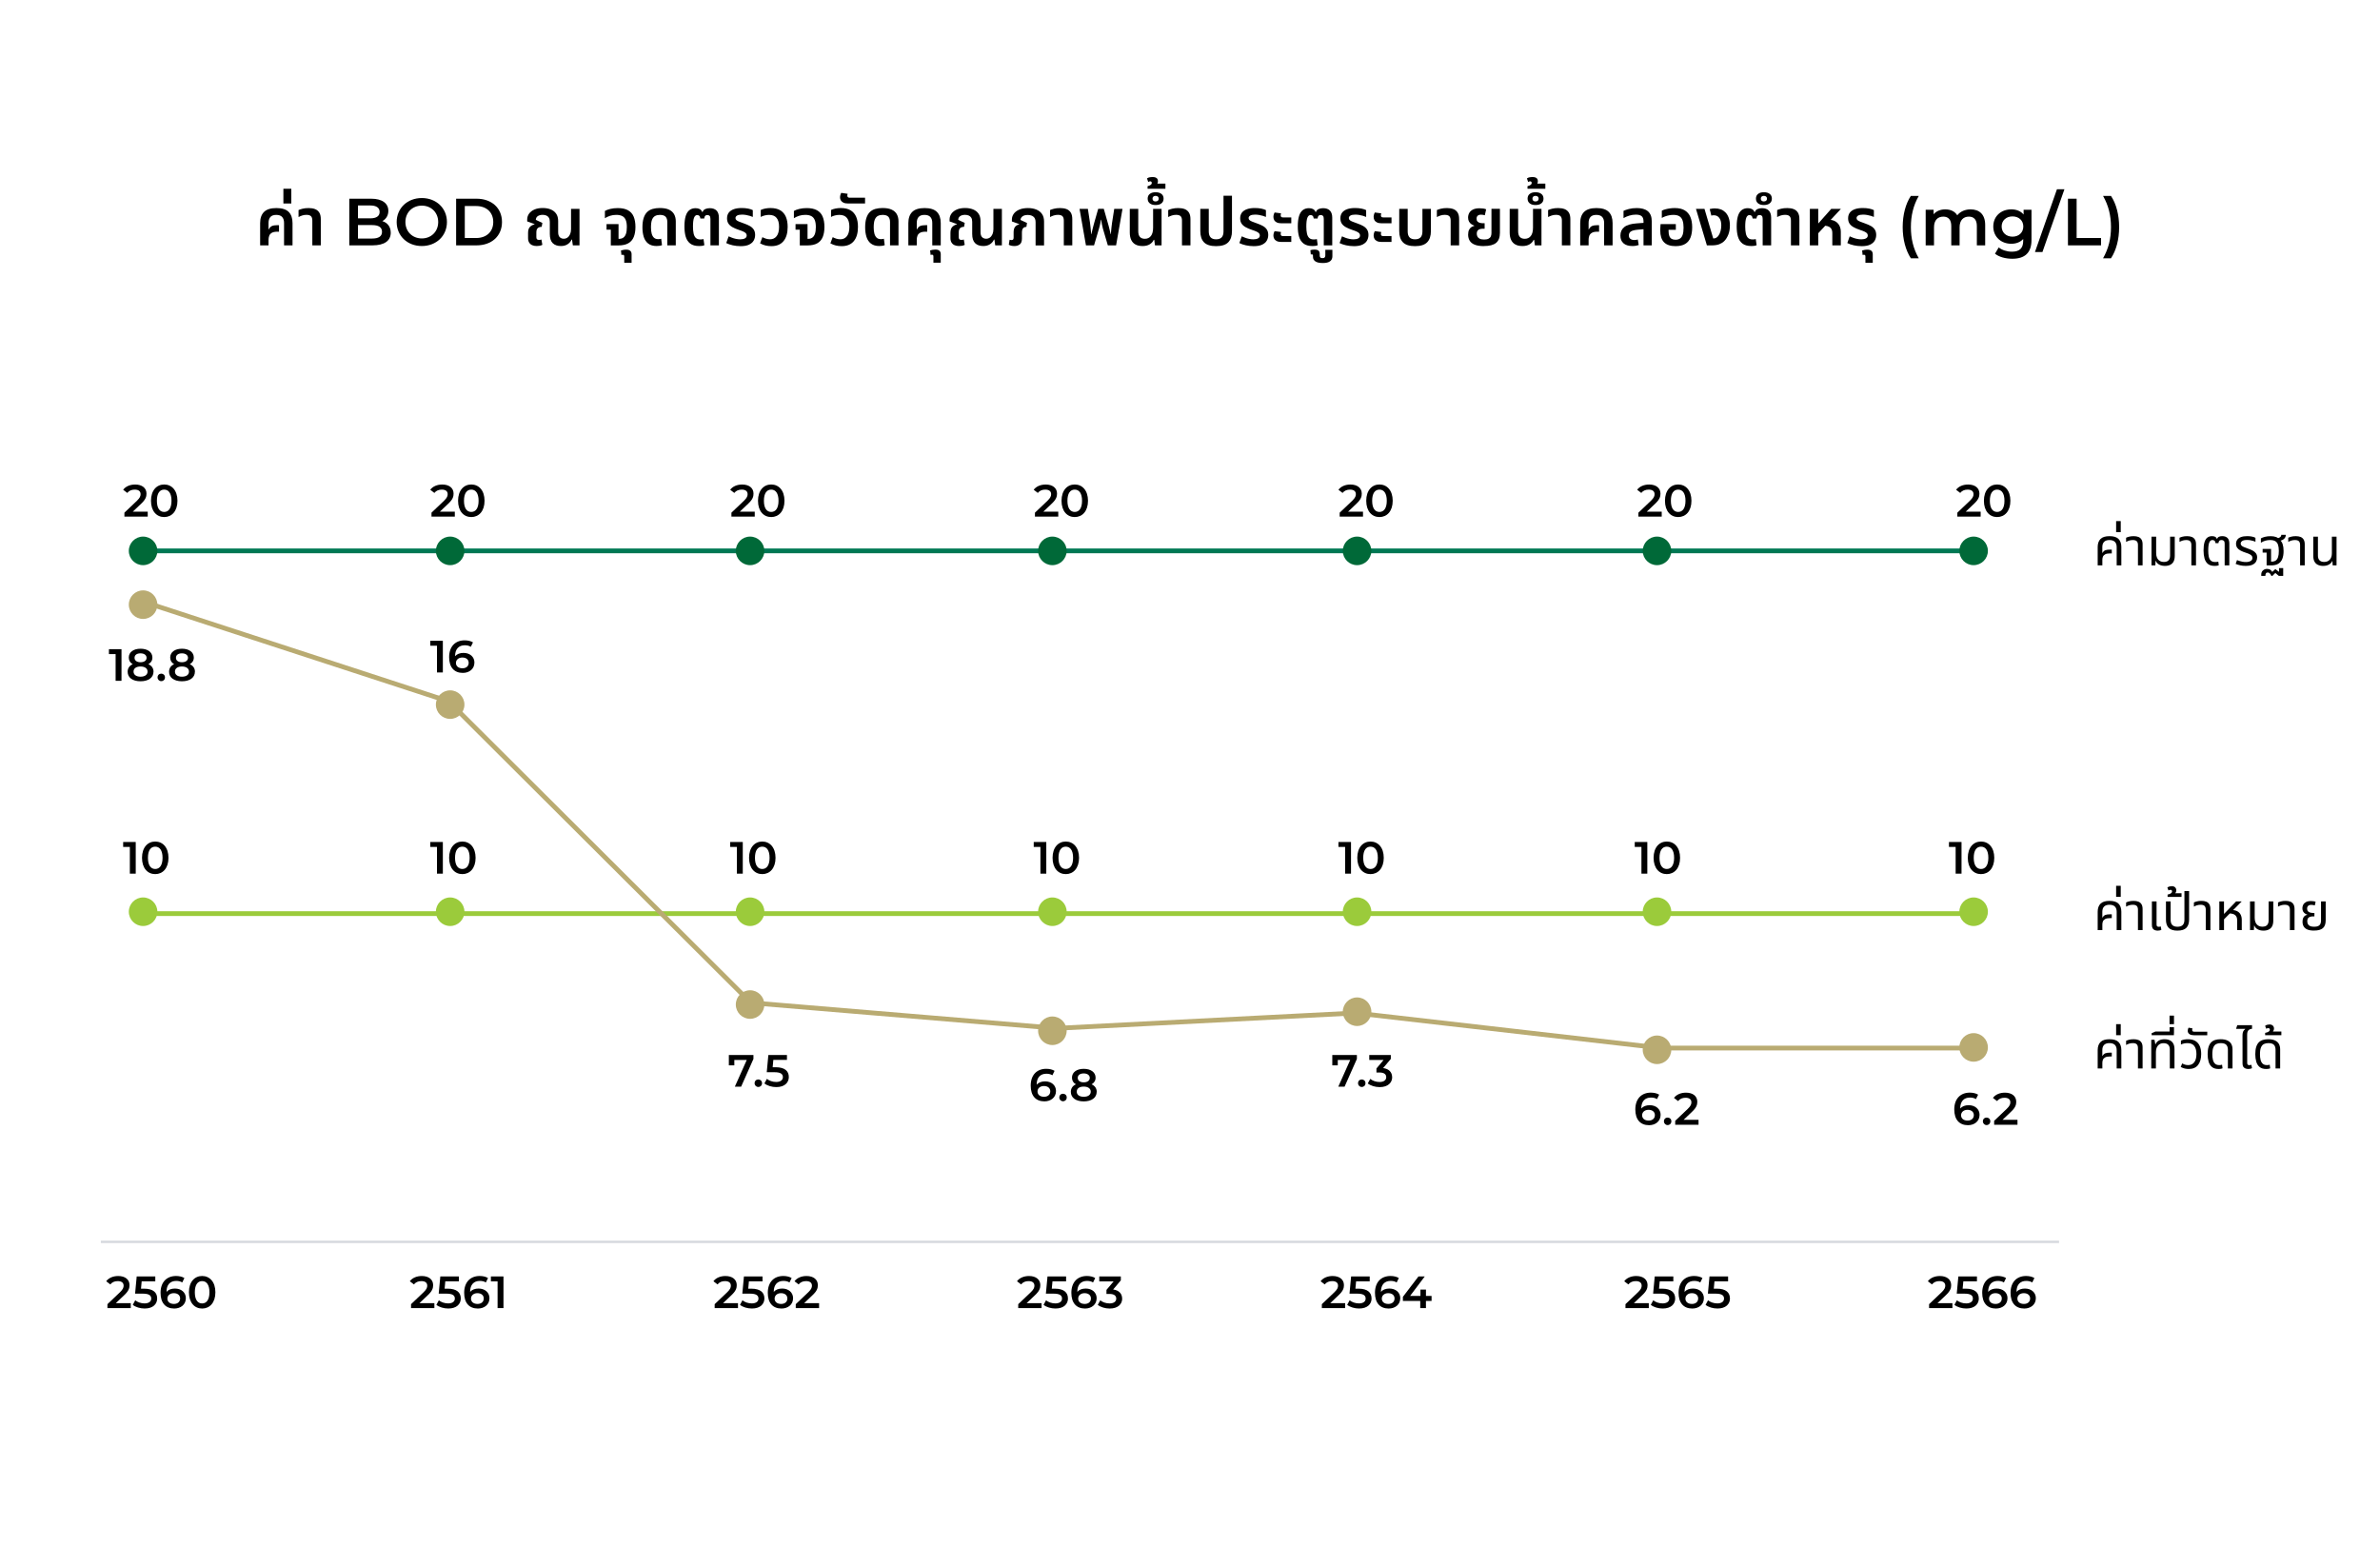 <?xml version="1.0" encoding="UTF-8"?><svg id="Layer_1" xmlns="http://www.w3.org/2000/svg" viewBox="0 0 1000 650"><path d="M109.3,103.09v-9.35c0-2.05.55-3.62,1.64-4.7,1.09-1.08,2.82-1.62,5.19-1.62s4.09.54,5.17,1.62c1.07,1.08,1.61,2.65,1.61,4.7v9.35h-3.56v-9.41c0-1.08-.27-1.92-.8-2.51s-1.36-.88-2.48-.88-1.94.29-2.46.88-.78,1.42-.78,2.51v2.69l.08.03c.37-.73.83-1.21,1.36-1.44s1.27-.35,2.23-.35h.73v2.74h-.73c-1.01,0-1.78.16-2.31.48s-.89.73-1.08,1.25-.28,1.09-.28,1.72v2.3h-3.53Z" fill="#000" stroke-width="0"/><path d="M119.07,85.5v-6.19h3.33v6.19h-3.33Z" fill="#000" stroke-width="0"/><path d="M131.23,103.09v-10.42c0-.84-.19-1.45-.57-1.83-.38-.38-1.02-.57-1.92-.57-.63,0-1.22.09-1.76.27-.54.18-1.05.4-1.54.66v-2.94c.39-.19.95-.37,1.68-.56.73-.19,1.59-.28,2.58-.28s1.89.14,2.66.43c.76.29,1.36.78,1.79,1.46.43.68.64,1.6.64,2.76v11.03h-3.56Z" fill="#000" stroke-width="0"/><path d="M164.18,97.77c0,3.36-2.63,5.32-7.67,5.32h-9.74v-19.6h9.18c4.7,0,7.22,1.99,7.22,5.1,0,2.02-1.01,3.5-2.52,4.31,2.1.67,3.53,2.32,3.53,4.87ZM150.41,86.34v5.4h5.15c2.52,0,3.95-.9,3.95-2.69s-1.43-2.72-3.95-2.72h-5.15ZM160.51,97.4c0-1.96-1.48-2.83-4.23-2.83h-5.88v5.66h5.88c2.74,0,4.23-.87,4.23-2.83Z" fill="#000" stroke-width="0"/><path d="M166.67,93.29c0-5.8,4.48-10.08,10.56-10.08s10.56,4.26,10.56,10.08-4.48,10.08-10.56,10.08-10.56-4.28-10.56-10.08ZM184.12,93.29c0-4-2.94-6.89-6.89-6.89s-6.89,2.88-6.89,6.89,2.94,6.89,6.89,6.89,6.89-2.88,6.89-6.89Z" fill="#000" stroke-width="0"/><path d="M191.65,83.49h8.57c6.36,0,10.7,3.92,10.7,9.8s-4.34,9.8-10.7,9.8h-8.57v-19.6ZM200.05,100.01c4.37,0,7.2-2.66,7.2-6.72s-2.83-6.72-7.2-6.72h-4.76v13.44h4.76Z" fill="#000" stroke-width="0"/><path d="M225.5,103.37c-.69,0-1.31-.11-1.85-.34-.54-.22-.97-.58-1.29-1.08-.32-.49-.48-1.13-.48-1.92v-2.16c0-1.14.25-1.97.74-2.49.49-.52,1.15-.9,1.97-1.12l.03-.11-3.11-1.12v-.81c0-.9.26-1.71.78-2.44.52-.73,1.27-1.31,2.25-1.74.98-.43,2.15-.64,3.51-.64,1.25,0,2.36.2,3.33.59s1.74.99,2.3,1.79.84,1.84.84,3.11v4.65c0,.97.22,1.68.66,2.11s.99.66,1.67.66c.62,0,1.15-.17,1.61-.5.46-.34.82-.81,1.08-1.41.26-.61.39-1.31.39-2.11v-8.54h3.56v15.34h-2.8l-.34-2.41h-.2c-.34.8-.89,1.45-1.67,1.95s-1.7.74-2.79.74c-1.47,0-2.62-.4-3.44-1.2-.82-.8-1.23-2.09-1.23-3.86v-5.12c0-.73-.14-1.31-.41-1.74s-.63-.73-1.09-.91-.96-.27-1.5-.27c-.82,0-1.5.17-2.03.52-.53.35-.82.87-.85,1.58l2.74,1.29-.28,1.65c-.69,0-1.24.18-1.64.53-.4.36-.6.96-.6,1.82v1.99c0,.41.09.7.27.88.18.18.46.27.85.27.19,0,.37-.01.55-.04s.33-.07.46-.13l.39,2.24c-.35.19-.73.32-1.13.39-.4.07-.83.11-1.27.11Z" fill="#000" stroke-width="0"/><path d="M256.64,103.09v-6.58h-1.79v-2.35h5.04v6.19h.25c.71,0,1.31-.18,1.79-.53s.85-.9,1.09-1.62c.24-.73.36-1.66.36-2.8,0-1.25-.16-2.25-.48-3-.32-.75-.8-1.29-1.46-1.62s-1.48-.5-2.49-.5c-.95,0-1.82.13-2.62.39-.79.26-1.52.6-2.17,1.01v-3.05c.58-.34,1.33-.62,2.27-.85.93-.23,1.98-.35,3.14-.35,1.75,0,3.18.3,4.27.9,1.09.6,1.89,1.48,2.39,2.66s.76,2.63.76,4.37c0,1.64-.24,3.05-.71,4.21-.48,1.17-1.24,2.05-2.3,2.65-1.05.6-2.47.9-4.24.9h-3.11Z" fill="#000" stroke-width="0"/><path d="M262.29,110.4v-2.66c0-.47-.21-.7-.62-.7-.09,0-.19,0-.28.03-.09.02-.19.05-.28.08l-.2-1.9c.26-.09.6-.18,1.01-.25.41-.08.8-.11,1.18-.11.8,0,1.38.17,1.74.52.36.34.53.82.53,1.41v3.58h-3.08Z" fill="#000" stroke-width="0"/><path d="M275.93,103.37c-1.49,0-2.68-.34-3.56-1.02-.88-.68-1.5-1.61-1.88-2.79-.37-1.18-.56-2.5-.56-3.98,0-1.61.17-2.94.52-4,.35-1.06.84-1.9,1.48-2.51.64-.61,1.41-1.04,2.31-1.29.9-.25,1.89-.38,2.97-.38,1.61,0,2.9.23,3.88.69.98.46,1.7,1.11,2.16,1.95s.69,1.83.69,2.97v10.08h-3.56v-9.8c0-.97-.24-1.71-.71-2.23-.48-.51-1.28-.77-2.42-.77-.73,0-1.38.14-1.95.43-.57.29-1.01.81-1.32,1.55-.31.75-.46,1.84-.46,3.28,0,.95.09,1.8.28,2.55.19.75.5,1.33.94,1.75s1.04.63,1.81.63c.24,0,.47-.01.69-.04.21-.03.41-.07.57-.13l.34,2.69c-.3.13-.65.22-1.05.28s-.79.08-1.16.08Z" fill="#000" stroke-width="0"/><path d="M293.77,103.37c-1.62,0-2.88-.35-3.78-1.05-.9-.7-1.52-1.66-1.88-2.88s-.53-2.65-.53-4.27c0-1.81.18-3.28.53-4.41.35-1.13.88-1.96,1.58-2.49.7-.53,1.55-.8,2.56-.8.65,0,1.22.12,1.71.36.49.24.86.67,1.12,1.29h.11c.22-.63.62-1.07,1.18-1.3.56-.23,1.18-.35,1.85-.35,1.25,0,2.2.34,2.86,1.01.65.67.98,1.67.98,3v11.62h-3.56v-11.12c0-.63-.12-1.06-.35-1.29-.23-.22-.55-.34-.94-.34-.41,0-.72.11-.92.34-.21.22-.34.6-.39,1.12h-1.62c-.07-.58-.24-.97-.49-1.16-.25-.2-.54-.29-.85-.29-.58,0-1.02.37-1.32,1.12-.3.75-.45,1.99-.45,3.72,0,1.14.09,2.11.27,2.93.18.81.49,1.43.94,1.85.45.42,1.09.63,1.93.63.28,0,.52-.01.73-.04.21-.03.39-.07.56-.13l.36,2.58c-.3.13-.63.22-.99.28-.36.06-.76.08-1.19.08Z" fill="#000" stroke-width="0"/><path d="M311.1,103.42c-1.1,0-2.17-.12-3.22-.35-1.05-.23-1.96-.55-2.74-.94l1.01-2.83c.39.19.84.38,1.36.57.51.2,1.07.36,1.68.49.61.13,1.22.2,1.83.2.84,0,1.5-.14,1.99-.41s.73-.68.73-1.22c0-.37-.12-.69-.36-.94-.24-.25-.61-.49-1.09-.71-.49-.22-1.08-.45-1.79-.67-1.06-.35-1.97-.74-2.72-1.16-.75-.42-1.32-.92-1.71-1.51-.39-.59-.59-1.33-.59-2.23s.24-1.72.71-2.35c.48-.63,1.18-1.12,2.11-1.46s2.05-.5,3.36-.5c.99,0,1.89.08,2.72.25s1.46.38,1.93.64v2.86c-.32-.15-.73-.3-1.23-.45s-1.05-.28-1.62-.38c-.58-.1-1.15-.15-1.71-.15-.93,0-1.62.14-2.06.41-.44.27-.66.62-.66,1.05,0,.34.13.62.38.85s.65.45,1.19.66,1.22.46,2.04.76c.93.32,1.75.68,2.45,1.08s1.24.9,1.62,1.5.57,1.34.57,2.24c0,.82-.19,1.59-.57,2.3-.38.71-1.02,1.29-1.92,1.74-.9.45-2.13.67-3.7.67Z" fill="#000" stroke-width="0"/><path d="M324.12,103.42c-.88,0-1.7-.09-2.48-.28-.78-.19-1.54-.49-2.28-.9l.98-2.6c.41.24.9.45,1.46.63.56.18,1.15.27,1.76.27,1.16,0,2.08-.44,2.76-1.32.68-.88,1.02-2.17,1.02-3.89s-.34-2.89-1.02-3.75c-.68-.86-1.74-1.29-3.18-1.29-.62,0-1.24.08-1.88.24-.63.16-1.18.37-1.62.63v-2.94c.56-.26,1.19-.46,1.89-.6s1.42-.21,2.17-.21c1.72,0,3.11.32,4.17.97,1.06.64,1.84,1.56,2.34,2.74.5,1.19.74,2.59.74,4.21,0,2.59-.58,4.59-1.75,5.99-1.17,1.4-2.86,2.1-5.08,2.1Z" fill="#000" stroke-width="0"/><path d="M336.05,103.09v-6.58h-1.79v-2.35h5.04v6.19h.25c.71,0,1.31-.18,1.79-.53s.85-.9,1.09-1.62c.24-.73.36-1.66.36-2.8,0-1.25-.16-2.25-.48-3-.32-.75-.8-1.29-1.46-1.62s-1.48-.5-2.49-.5c-.95,0-1.82.13-2.62.39-.79.26-1.52.6-2.17,1.01v-3.05c.58-.34,1.33-.62,2.27-.85.93-.23,1.98-.35,3.14-.35,1.75,0,3.18.3,4.27.9,1.09.6,1.89,1.48,2.39,2.66s.76,2.63.76,4.37c0,1.64-.24,3.05-.71,4.21-.48,1.17-1.24,2.05-2.3,2.65-1.05.6-2.47.9-4.24.9h-3.11Z" fill="#000" stroke-width="0"/><path d="M353.66,103.42c-.88,0-1.7-.09-2.48-.28-.78-.19-1.54-.49-2.28-.9l.98-2.6c.41.24.9.45,1.46.63.56.18,1.15.27,1.76.27,1.16,0,2.08-.44,2.76-1.32.68-.88,1.02-2.17,1.02-3.89s-.34-2.89-1.02-3.75c-.68-.86-1.74-1.29-3.18-1.29-.62,0-1.24.08-1.88.24-.63.16-1.18.37-1.62.63v-2.94c.56-.26,1.19-.46,1.89-.6s1.42-.21,2.17-.21c1.72,0,3.11.32,4.17.97,1.06.64,1.84,1.56,2.34,2.74.5,1.19.74,2.59.74,4.21,0,2.59-.58,4.59-1.75,5.99-1.17,1.4-2.86,2.1-5.08,2.1Z" fill="#000" stroke-width="0"/><path d="M356.32,85.5c-.84,0-1.5-.13-1.99-.38s-.83-.57-1.05-.95c-.21-.38-.32-.79-.32-1.22,0-.3.04-.62.13-.97s.21-.66.38-.94l2.69.39c-.04.09-.07.22-.1.38-.03.16-.04.3-.04.43,0,.24.08.44.24.6.16.16.42.24.77.24h6.44v2.41h-7.14Z" fill="#000" stroke-width="0"/><path d="M369.51,103.37c-1.49,0-2.68-.34-3.56-1.02-.88-.68-1.5-1.61-1.88-2.79-.37-1.18-.56-2.5-.56-3.98,0-1.61.17-2.94.52-4,.35-1.06.84-1.9,1.48-2.51.64-.61,1.41-1.04,2.31-1.29.9-.25,1.89-.38,2.97-.38,1.61,0,2.9.23,3.88.69.98.46,1.7,1.11,2.16,1.95s.69,1.83.69,2.97v10.08h-3.56v-9.8c0-.97-.24-1.71-.71-2.23-.48-.51-1.28-.77-2.42-.77-.73,0-1.38.14-1.95.43-.57.29-1.01.81-1.32,1.55-.31.75-.46,1.84-.46,3.28,0,.95.09,1.8.28,2.55.19.75.5,1.33.94,1.75s1.04.63,1.81.63c.24,0,.47-.01.69-.04.21-.03.41-.07.57-.13l.34,2.69c-.3.13-.65.22-1.05.28s-.79.08-1.16.08Z" fill="#000" stroke-width="0"/><path d="M381.66,103.09v-9.35c0-2.05.55-3.62,1.64-4.7,1.09-1.08,2.82-1.62,5.19-1.62s4.09.54,5.17,1.62c1.07,1.08,1.61,2.65,1.61,4.7v9.35h-3.56v-9.41c0-1.08-.27-1.92-.8-2.51s-1.36-.88-2.48-.88-1.94.29-2.46.88-.78,1.42-.78,2.51v2.69l.08.03c.37-.73.83-1.21,1.36-1.44s1.27-.35,2.23-.35h.73v2.74h-.73c-1.01,0-1.78.16-2.31.48s-.89.73-1.08,1.25-.28,1.09-.28,1.72v2.3h-3.53Z" fill="#000" stroke-width="0"/><path d="M392.19,110.37v-2.66c0-.47-.21-.7-.62-.7-.09,0-.19,0-.28.03s-.19.05-.28.08l-.2-1.9c.26-.09.6-.18,1.01-.25.41-.07.8-.11,1.18-.11.8,0,1.38.17,1.74.52.36.35.53.82.53,1.41v3.58h-3.08Z" fill="#000" stroke-width="0"/><path d="M402.97,103.37c-.69,0-1.31-.11-1.85-.34-.54-.22-.97-.58-1.29-1.08-.32-.49-.48-1.13-.48-1.92v-2.16c0-1.14.25-1.97.74-2.49.49-.52,1.15-.9,1.97-1.12l.03-.11-3.11-1.12v-.81c0-.9.26-1.71.78-2.44.52-.73,1.27-1.31,2.25-1.74.98-.43,2.15-.64,3.51-.64,1.25,0,2.36.2,3.33.59s1.74.99,2.3,1.79.84,1.84.84,3.11v4.65c0,.97.22,1.68.66,2.11s.99.66,1.67.66c.62,0,1.15-.17,1.61-.5.46-.34.82-.81,1.08-1.41.26-.61.39-1.31.39-2.11v-8.54h3.56v15.34h-2.8l-.34-2.41h-.2c-.34.8-.89,1.45-1.67,1.95s-1.7.74-2.79.74c-1.47,0-2.62-.4-3.44-1.2-.82-.8-1.23-2.09-1.23-3.86v-5.12c0-.73-.14-1.31-.41-1.74s-.63-.73-1.09-.91-.96-.27-1.5-.27c-.82,0-1.5.17-2.03.52-.53.35-.82.87-.85,1.58l2.74,1.29-.28,1.65c-.69,0-1.24.18-1.64.53-.4.36-.6.96-.6,1.82v1.99c0,.41.09.7.27.88.18.18.46.27.85.27.19,0,.37-.01.55-.04s.33-.07.46-.13l.39,2.24c-.35.19-.73.32-1.13.39-.4.07-.83.11-1.27.11Z" fill="#000" stroke-width="0"/><path d="M426.18,103.37c-.45,0-.87-.04-1.26-.13-.39-.08-.75-.22-1.06-.41l.34-2.1c.13.04.27.07.41.1s.28.04.41.04c.32,0,.54-.08.67-.25.13-.17.2-.43.2-.78v-2.24c0-1.01.2-1.77.6-2.28s.98-.86,1.75-1.05l.03-.11-3.11-1.12v-.81c0-.86.26-1.65.77-2.38.51-.73,1.27-1.32,2.28-1.76s2.24-.67,3.7-.67c1.33,0,2.5.21,3.51.62,1.02.41,1.82,1.03,2.39,1.86.58.83.87,1.9.87,3.21v10h-3.56v-9.74c0-1.06-.3-1.84-.9-2.32-.6-.49-1.39-.73-2.38-.73s-1.72.2-2.24.6-.79.9-.81,1.5l2.72,1.26-.25,1.65c-.6,0-1.06.19-1.39.57-.33.38-.49.99-.49,1.83v2.49c0,1.18-.3,2-.91,2.46-.61.47-1.37.7-2.28.7Z" fill="#000" stroke-width="0"/><path d="M446.98,103.09v-10.42c0-.84-.19-1.45-.57-1.83-.38-.38-1.02-.57-1.92-.57-.63,0-1.22.09-1.76.27-.54.18-1.05.4-1.54.66v-2.94c.39-.19.95-.37,1.68-.56.73-.19,1.59-.28,2.58-.28s1.89.14,2.66.43c.76.29,1.36.78,1.79,1.46.43.68.64,1.6.64,2.76v11.03h-3.56Z" fill="#000" stroke-width="0"/><path d="M456.28,103.09l-2.69-15.34h3.5l.9,5.88c.06.49.13,1.13.22,1.93.09.8.19,1.75.28,2.83h.08c.17-.73.32-1.39.46-1.99.14-.6.28-1.13.41-1.61.13-.48.24-.89.34-1.25l1.65-5.8h2.35l1.65,5.8c.11.35.23.77.36,1.25.13.48.27,1.01.41,1.61.14.6.29,1.26.46,1.99h.08c.09-1.08.18-2.02.27-2.83.08-.8.16-1.45.24-1.93l.92-5.88h3.47l-2.69,15.34h-3.47l-2.07-7.03c-.17-.63-.31-1.24-.42-1.81-.11-.57-.21-1.21-.31-1.92h-.11c-.07.49-.15.92-.22,1.32-.08.39-.16.78-.25,1.16-.09.38-.21.8-.34,1.25l-2.07,7.03h-3.42Z" fill="#000" stroke-width="0"/><path d="M479.97,103.37c-1.12,0-2.07-.21-2.86-.63-.78-.42-1.38-1.05-1.79-1.89-.41-.84-.62-1.89-.62-3.16v-9.94h3.56v9.44c0,1.06.24,1.85.71,2.37.48.51,1.16.77,2.06.77,1.1,0,1.96-.4,2.56-1.19.61-.79.91-1.95.91-3.46v-7.92h3.56v15.34h-2.77l-.31-2.32h-.22c-.32.75-.87,1.37-1.67,1.86-.79.49-1.83.74-3.12.74Z" fill="#000" stroke-width="0"/><path d="M485.54,86.15c-1.01,0-1.82-.23-2.42-.7s-.91-1.13-.91-1.99.3-1.52.91-1.99c.61-.47,1.41-.7,2.42-.7s1.84.23,2.45.7c.61.47.91,1.13.91,1.99s-.3,1.52-.91,1.99-1.42.7-2.45.7ZM485.54,84.64c.43,0,.76-.11.98-.32.22-.21.34-.5.34-.85s-.11-.64-.34-.85c-.22-.21-.55-.32-.98-.32s-.73.1-.95.31c-.22.21-.34.5-.34.87s.11.64.34.85.54.32.95.32Z" fill="#000" stroke-width="0"/><path d="M482.18,79.32v-1.09c.22-.06.47-.14.74-.25.27-.11.51-.26.71-.43.21-.18.31-.41.31-.69,0-.21-.06-.37-.18-.49-.12-.12-.28-.18-.46-.18-.13,0-.27.02-.43.07-.16.05-.3.12-.43.21l-.5-1.51c.34-.24.74-.4,1.2-.48.47-.07.86-.11,1.18-.11.63,0,1.16.14,1.58.41s.63.72.63,1.36c0,.26-.06.55-.18.85-.12.31-.36.56-.71.74l-.17-.59h4.2v2.18h-7.48Z" fill="#000" stroke-width="0"/><path d="M496.63,103.09v-10.42c0-.84-.19-1.45-.57-1.83-.38-.38-1.02-.57-1.92-.57-.63,0-1.22.09-1.76.27-.54.18-1.05.4-1.54.66v-2.94c.39-.19.95-.37,1.68-.56.73-.19,1.59-.28,2.58-.28s1.89.14,2.66.43c.76.29,1.36.78,1.79,1.46.43.68.64,1.6.64,2.76v11.03h-3.56Z" fill="#000" stroke-width="0"/><path d="M510.96,103.42c-2.35,0-4.05-.54-5.08-1.62-1.04-1.08-1.55-2.65-1.55-4.7v-9.35h3.56v9.52c0,1.08.25,1.9.76,2.45.5.55,1.28.83,2.32.83s1.85-.28,2.35-.83c.5-.55.76-1.37.76-2.45v-15.04h3.56v14.87c0,2.05-.52,3.62-1.57,4.7-1.04,1.08-2.74,1.62-5.1,1.62Z" fill="#000" stroke-width="0"/><path d="M526.7,103.42c-1.1,0-2.17-.12-3.22-.35-1.05-.23-1.96-.55-2.74-.94l1.01-2.83c.39.19.84.38,1.36.57.51.2,1.07.36,1.68.49.61.13,1.22.2,1.83.2.84,0,1.5-.14,1.99-.41s.73-.68.73-1.22c0-.37-.12-.69-.36-.94-.24-.25-.61-.49-1.09-.71-.49-.22-1.08-.45-1.79-.67-1.06-.35-1.97-.74-2.72-1.16-.75-.42-1.32-.92-1.71-1.51-.39-.59-.59-1.33-.59-2.23s.24-1.72.71-2.35c.48-.63,1.18-1.12,2.11-1.46s2.05-.5,3.36-.5c.99,0,1.89.08,2.72.25s1.46.38,1.93.64v2.86c-.32-.15-.73-.3-1.23-.45s-1.05-.28-1.62-.38c-.58-.1-1.15-.15-1.71-.15-.93,0-1.62.14-2.06.41-.44.27-.66.62-.66,1.05,0,.34.13.62.38.85s.65.45,1.19.66,1.22.46,2.04.76c.93.32,1.75.68,2.45,1.08s1.24.9,1.62,1.5.57,1.34.57,2.24c0,.82-.19,1.59-.57,2.3-.38.71-1.02,1.29-1.92,1.74-.9.45-2.13.67-3.7.67Z" fill="#000" stroke-width="0"/><path d="M538.4,93.82c-.82,0-1.48-.13-1.97-.38-.5-.25-.85-.58-1.06-.99-.21-.41-.32-.84-.32-1.29,0-.32.04-.64.13-.97s.21-.63.38-.91l2.69.36c-.04.13-.07.27-.1.42s-.04.31-.04.48c0,.24.07.44.21.59.14.15.39.22.74.22h3.5v2.46h-4.14ZM538.4,101.66c-.82,0-1.48-.13-1.97-.38-.5-.25-.85-.58-1.06-.99-.21-.41-.32-.84-.32-1.29,0-.32.04-.64.13-.97.08-.33.21-.63.38-.91l2.69.36c-.04.13-.07.27-.1.42s-.04.31-.04.48c0,.24.07.44.21.59.14.15.39.22.74.22h3.5v2.46h-4.14Z" fill="#000" stroke-width="0"/><path d="M551.48,103.37c-1.62,0-2.88-.35-3.78-1.05-.9-.7-1.52-1.66-1.88-2.88s-.53-2.65-.53-4.27c0-1.81.18-3.28.53-4.41.35-1.13.88-1.96,1.58-2.49.7-.53,1.55-.8,2.56-.8.65,0,1.22.12,1.71.36.49.24.86.67,1.12,1.29h.11c.22-.63.62-1.07,1.18-1.3.56-.23,1.18-.35,1.85-.35,1.25,0,2.2.34,2.86,1.01.65.67.98,1.67.98,3v11.62h-3.56v-11.12c0-.63-.12-1.06-.35-1.29-.23-.22-.55-.34-.94-.34-.41,0-.72.11-.92.34-.21.22-.34.6-.39,1.12h-1.62c-.07-.58-.24-.97-.49-1.16-.25-.2-.54-.29-.85-.29-.58,0-1.02.37-1.32,1.12-.3.75-.45,1.99-.45,3.72,0,1.14.09,2.11.27,2.93.18.81.49,1.43.94,1.85.45.42,1.09.63,1.93.63.28,0,.52-.01.73-.04.21-.03.39-.07.56-.13l.36,2.58c-.3.13-.63.22-.99.28-.36.06-.76.08-1.19.08Z" fill="#000" stroke-width="0"/><path d="M555.76,110.51c-1.4,0-2.43-.23-3.09-.69-.66-.46-.99-1.08-.99-1.86v-.48c0-.32-.08-.51-.25-.57s-.39-.06-.67.01l-.17-1.82c.26-.09.57-.15.91-.18.35-.03.63-.04.85-.04.77,0,1.32.15,1.65.45s.5.72.5,1.26v.76c0,.34.08.61.25.81.17.21.47.31.9.31s.76-.1.94-.31c.18-.21.27-.48.27-.81v-2.38h2.97v2.72c0,.92-.33,1.62-.99,2.1-.66.49-1.68.73-3.07.73Z" fill="#000" stroke-width="0"/><path d="M568.81,103.42c-1.1,0-2.17-.12-3.22-.35-1.05-.23-1.96-.55-2.74-.94l1.01-2.83c.39.19.84.38,1.36.57.51.2,1.07.36,1.68.49.61.13,1.22.2,1.83.2.84,0,1.5-.14,1.99-.41s.73-.68.73-1.22c0-.37-.12-.69-.36-.94-.24-.25-.61-.49-1.09-.71-.49-.22-1.08-.45-1.79-.67-1.06-.35-1.97-.74-2.72-1.16-.75-.42-1.32-.92-1.71-1.51-.39-.59-.59-1.33-.59-2.23s.24-1.72.71-2.35c.48-.63,1.18-1.12,2.11-1.46s2.05-.5,3.36-.5c.99,0,1.89.08,2.72.25s1.46.38,1.93.64v2.86c-.32-.15-.73-.3-1.23-.45s-1.05-.28-1.62-.38c-.58-.1-1.15-.15-1.71-.15-.93,0-1.62.14-2.06.41-.44.27-.66.62-.66,1.05,0,.34.13.62.38.85s.65.45,1.19.66,1.22.46,2.04.76c.93.32,1.75.68,2.45,1.08s1.24.9,1.62,1.5.57,1.34.57,2.24c0,.82-.19,1.59-.57,2.3-.38.71-1.02,1.29-1.92,1.74-.9.45-2.13.67-3.7.67Z" fill="#000" stroke-width="0"/><path d="M580.51,93.82c-.82,0-1.48-.13-1.97-.38-.5-.25-.85-.58-1.06-.99-.21-.41-.32-.84-.32-1.29,0-.32.04-.64.13-.97s.21-.63.38-.91l2.69.36c-.04.13-.07.27-.1.42s-.04.31-.04.48c0,.24.07.44.21.59.14.15.39.22.74.22h3.5v2.46h-4.14ZM580.51,101.66c-.82,0-1.48-.13-1.97-.38-.5-.25-.85-.58-1.06-.99-.21-.41-.32-.84-.32-1.29,0-.32.04-.64.13-.97.08-.33.21-.63.38-.91l2.69.36c-.04.13-.07.27-.1.42s-.04.31-.04.48c0,.24.07.44.21.59.14.15.39.22.74.22h3.5v2.46h-4.14Z" fill="#000" stroke-width="0"/><path d="M594.54,103.42c-2.35,0-4.05-.54-5.08-1.62-1.04-1.08-1.55-2.65-1.55-4.7v-9.35h3.56v9.52c0,1.08.25,1.9.76,2.45.5.55,1.28.83,2.32.83s1.85-.28,2.35-.83c.5-.55.76-1.37.76-2.45v-9.52h3.56v9.35c0,2.05-.52,3.62-1.57,4.7-1.04,1.08-2.74,1.62-5.1,1.62Z" fill="#000" stroke-width="0"/><path d="M609.52,103.09v-10.42c0-.84-.19-1.45-.57-1.83-.38-.38-1.02-.57-1.92-.57-.63,0-1.22.09-1.76.27-.54.18-1.05.4-1.54.66v-2.94c.39-.19.95-.37,1.68-.56.73-.19,1.59-.28,2.58-.28s1.89.14,2.66.43c.76.29,1.36.78,1.79,1.46.43.68.64,1.6.64,2.76v11.03h-3.56Z" fill="#000" stroke-width="0"/><path d="M623.49,103.4c-1.61,0-2.89-.2-3.86-.59-.97-.39-1.68-.95-2.11-1.67-.44-.72-.66-1.56-.66-2.53,0-.84.13-1.51.38-2.02s.57-.89.97-1.15c.39-.26.79-.43,1.2-.5v-.17c-.41-.13-.81-.33-1.2-.59-.39-.26-.72-.62-.98-1.08-.26-.46-.39-1.02-.39-1.69s.16-1.33.48-1.92c.32-.59.83-1.06,1.54-1.43.71-.36,1.64-.55,2.8-.55.52,0,1.04.04,1.57.11.52.08.92.19,1.2.34l-.56,2.49c-.19-.06-.42-.11-.7-.17s-.56-.08-.84-.08c-.67,0-1.16.15-1.47.46s-.46.71-.46,1.22.13.92.41,1.2c.27.28.62.47,1.05.57.43.1.88.15,1.34.15h.59v2.3h-.59c-.92,0-1.6.16-2.04.49-.45.33-.67.86-.67,1.61,0,.41.09.8.27,1.18.18.37.49.68.94.91.45.23,1.07.35,1.88.35s1.4-.11,1.85-.34c.45-.22.77-.54.95-.94s.28-.87.28-1.41v-10.22h3.56v10.08c0,1.94-.54,3.36-1.61,4.24s-2.77,1.33-5.08,1.33Z" fill="#000" stroke-width="0"/><path d="M639.59,103.37c-1.12,0-2.07-.21-2.86-.63-.78-.42-1.38-1.05-1.79-1.89-.41-.84-.62-1.89-.62-3.16v-9.94h3.56v9.44c0,1.06.24,1.85.71,2.37.48.51,1.16.77,2.06.77,1.1,0,1.96-.4,2.56-1.19.61-.79.91-1.95.91-3.46v-7.92h3.56v15.34h-2.77l-.31-2.32h-.22c-.32.75-.87,1.37-1.67,1.86-.79.49-1.83.74-3.12.74Z" fill="#000" stroke-width="0"/><path d="M645.17,86.15c-1.01,0-1.82-.23-2.42-.7s-.91-1.13-.91-1.99.3-1.52.91-1.99c.61-.47,1.41-.7,2.42-.7s1.84.23,2.45.7c.61.47.91,1.13.91,1.99s-.3,1.52-.91,1.99-1.42.7-2.45.7ZM645.17,84.64c.43,0,.76-.11.98-.32.22-.21.34-.5.34-.85s-.11-.64-.34-.85c-.22-.21-.55-.32-.98-.32s-.73.1-.95.31c-.22.21-.34.5-.34.87s.11.64.34.85.54.32.95.32Z" fill="#000" stroke-width="0"/><path d="M641.81,79.32v-1.09c.22-.06.47-.14.74-.25.27-.11.51-.26.71-.43.21-.18.31-.41.31-.69,0-.21-.06-.37-.18-.49-.12-.12-.28-.18-.46-.18-.13,0-.27.02-.43.07-.16.05-.3.12-.43.21l-.5-1.51c.34-.24.74-.4,1.2-.48.47-.07.86-.11,1.18-.11.63,0,1.16.14,1.58.41s.63.72.63,1.36c0,.26-.06.55-.18.85-.12.31-.36.56-.71.74l-.17-.59h4.2v2.18h-7.48Z" fill="#000" stroke-width="0"/><path d="M656.25,103.09v-10.42c0-.84-.19-1.45-.57-1.83-.38-.38-1.02-.57-1.92-.57-.63,0-1.22.09-1.76.27-.54.18-1.05.4-1.54.66v-2.94c.39-.19.95-.37,1.68-.56.73-.19,1.59-.28,2.58-.28s1.89.14,2.66.43c.76.29,1.36.78,1.79,1.46.43.68.64,1.6.64,2.76v11.03h-3.56Z" fill="#000" stroke-width="0"/><path d="M663.95,103.09v-9.35c0-2.05.55-3.62,1.64-4.7,1.09-1.08,2.82-1.62,5.19-1.62s4.09.54,5.17,1.62c1.07,1.08,1.61,2.65,1.61,4.7v9.35h-3.56v-9.41c0-1.08-.27-1.92-.8-2.51s-1.36-.88-2.48-.88-1.94.29-2.46.88-.78,1.42-.78,2.51v2.69l.08.03c.37-.73.83-1.21,1.36-1.44s1.27-.35,2.23-.35h.73v2.74h-.73c-1.01,0-1.78.16-2.31.48s-.89.73-1.08,1.25-.28,1.09-.28,1.72v2.3h-3.53Z" fill="#000" stroke-width="0"/><path d="M685.88,103.37c-1.62,0-2.87-.38-3.74-1.15-.87-.76-1.3-1.84-1.3-3.22,0-1.53.55-2.73,1.64-3.6s2.84-1.39,5.25-1.55l3.42-.25v2.66l-3,.25c-1.42.13-2.4.39-2.94.77-.54.38-.81.92-.81,1.61s.21,1.14.63,1.47.99.49,1.72.49c.26,0,.51-.02.74-.07s.45-.1.66-.15l.39,2.32c-.36.13-.77.23-1.23.31s-.94.11-1.43.11ZM690.55,103.09v-10.05c0-1.03-.26-1.76-.77-2.2-.51-.44-1.33-.66-2.45-.66-.95,0-1.88.14-2.77.42-.9.28-1.7.62-2.41,1.04v-3.05c.54-.26,1.29-.52,2.25-.78.96-.26,2.07-.39,3.32-.39.97,0,1.84.1,2.62.31.77.21,1.44.53,1.99.98.55.45.97,1.03,1.26,1.75.29.72.43,1.59.43,2.62v10.02h-3.47Z" fill="#000" stroke-width="0"/><path d="M704.02,103.42c-2.18,0-3.8-.55-4.86-1.64-1.06-1.09-1.58-2.74-1.58-4.94,0-.37.01-.81.04-1.32.03-.5.06-.96.1-1.37h6.41v2.41h-3.05v.45c0,.92.11,1.64.32,2.18s.54.93.97,1.18c.43.24.97.36,1.62.36.71,0,1.32-.15,1.82-.45.5-.3.89-.82,1.16-1.55s.41-1.77.41-3.09c0-1.19-.14-2.19-.41-2.98-.27-.79-.71-1.39-1.33-1.78-.62-.39-1.47-.59-2.55-.59-.58,0-1.16.06-1.74.17-.58.11-1.13.26-1.67.45-.53.19-1.01.41-1.44.67v-3.05c.39-.22.88-.42,1.46-.57.58-.16,1.21-.29,1.9-.39s1.38-.15,2.07-.15c1.75,0,3.17.33,4.24.99,1.07.66,1.86,1.6,2.35,2.81.5,1.21.74,2.64.74,4.28s-.23,3.11-.7,4.3c-.47,1.19-1.21,2.09-2.24,2.7-1.03.62-2.38.92-4.06.92Z" fill="#000" stroke-width="0"/><path d="M717.18,103.09l-4.59-15.34h3.58l3.67,12.43h.25c.35,0,.69-.09,1.01-.28s.6-.43.84-.73c.43-.56.75-1.24.97-2.04.21-.8.32-1.61.32-2.41,0-1.36-.28-2.42-.84-3.16-.56-.75-1.33-1.12-2.32-1.12-.19,0-.37.01-.55.04-.18.03-.33.07-.46.13l-.7-2.77c.41-.11.8-.19,1.16-.22.36-.04.68-.06.94-.06.97,0,1.82.14,2.55.41s1.35.67,1.88,1.19c.65.63,1.14,1.43,1.47,2.38.33.95.49,2.02.49,3.19,0,1.49-.23,2.8-.7,3.93-.47,1.13-1.04,2.02-1.71,2.67-.56.54-1.25.97-2.07,1.29-.82.32-1.92.48-3.3.48h-1.88Z" fill="#000" stroke-width="0"/><path d="M735.89,103.37c-1.62,0-2.88-.35-3.78-1.05-.9-.7-1.52-1.66-1.88-2.88s-.53-2.65-.53-4.27c0-1.81.18-3.28.53-4.41.35-1.13.88-1.96,1.58-2.49.7-.53,1.55-.8,2.56-.8.65,0,1.22.12,1.71.36.49.24.86.67,1.12,1.29h.11c.22-.63.62-1.07,1.18-1.3.56-.23,1.18-.35,1.85-.35,1.25,0,2.2.34,2.86,1.01.65.67.98,1.67.98,3v11.62h-3.56v-11.12c0-.63-.12-1.06-.35-1.29-.23-.22-.55-.34-.94-.34-.41,0-.72.11-.92.34-.21.22-.34.6-.39,1.12h-1.62c-.07-.58-.24-.97-.49-1.16-.25-.2-.54-.29-.85-.29-.58,0-1.02.37-1.32,1.12-.3.75-.45,1.99-.45,3.72,0,1.14.09,2.11.27,2.93.18.81.49,1.43.94,1.85.45.42,1.09.63,1.93.63.28,0,.52-.01.73-.04.21-.03.39-.07.56-.13l.36,2.58c-.3.13-.63.22-.99.28-.36.06-.76.08-1.19.08Z" fill="#000" stroke-width="0"/><path d="M741.12,86.15c-1.01,0-1.82-.23-2.42-.7s-.91-1.13-.91-1.99.3-1.52.91-1.99c.61-.47,1.41-.7,2.42-.7s1.84.23,2.45.7c.61.47.91,1.13.91,1.99s-.3,1.52-.91,1.99-1.42.7-2.45.7ZM741.12,84.64c.43,0,.76-.11.98-.32.22-.21.34-.5.34-.85s-.11-.64-.34-.85c-.22-.21-.55-.32-.98-.32s-.73.1-.95.31c-.22.21-.34.5-.34.87s.11.64.34.85.54.32.95.32Z" fill="#000" stroke-width="0"/><path d="M752.49,103.09v-10.42c0-.84-.19-1.45-.57-1.83-.38-.38-1.02-.57-1.92-.57-.63,0-1.22.09-1.76.27-.54.18-1.05.4-1.54.66v-2.94c.39-.19.95-.37,1.68-.56.73-.19,1.59-.28,2.58-.28s1.89.14,2.66.43c.76.29,1.36.78,1.79,1.46.43.68.64,1.6.64,2.76v11.03h-3.56Z" fill="#000" stroke-width="0"/><path d="M760.44,103.09v-15.34h3.53v6.08h.08l5.38-6.08h3.98v.11l-9.44,10.14v5.1h-3.53ZM769.88,103.09v-5.21c0-1.03-.3-1.79-.91-2.3s-1.54-.76-2.81-.76l2.1-2.49c1.14,0,2.09.22,2.86.66.76.44,1.34,1.04,1.74,1.81.39.77.59,1.65.59,2.66v5.63h-3.56Z" fill="#000" stroke-width="0"/><path d="M782.14,103.42c-1.1,0-2.17-.12-3.22-.35-1.05-.23-1.96-.55-2.74-.94l1.01-2.83c.39.19.84.38,1.36.57.51.2,1.07.36,1.68.49.61.13,1.22.2,1.83.2.84,0,1.5-.14,1.99-.41s.73-.68.73-1.22c0-.37-.12-.69-.36-.94-.24-.25-.61-.49-1.09-.71-.49-.22-1.08-.45-1.79-.67-1.06-.35-1.97-.74-2.72-1.16-.75-.42-1.32-.92-1.71-1.51-.39-.59-.59-1.33-.59-2.23s.24-1.72.71-2.35c.48-.63,1.18-1.12,2.11-1.46s2.05-.5,3.36-.5c.99,0,1.89.08,2.72.25s1.46.38,1.93.64v2.86c-.32-.15-.73-.3-1.23-.45s-1.05-.28-1.62-.38c-.58-.1-1.15-.15-1.71-.15-.93,0-1.62.14-2.06.41-.44.27-.66.62-.66,1.05,0,.34.13.62.38.85s.65.45,1.19.66,1.22.46,2.04.76c.93.32,1.75.68,2.45,1.08s1.24.9,1.62,1.5.57,1.34.57,2.24c0,.82-.19,1.59-.57,2.3-.38.71-1.02,1.29-1.92,1.74-.9.45-2.13.67-3.7.67Z" fill="#000" stroke-width="0"/><path d="M783.79,110.4v-2.66c0-.47-.21-.7-.62-.7-.09,0-.19,0-.28.03-.09.02-.19.05-.28.08l-.2-1.9c.26-.09.6-.18,1.01-.25.41-.08.8-.11,1.18-.11.8,0,1.38.17,1.74.52.36.34.53.82.53,1.41v3.58h-3.08Z" fill="#000" stroke-width="0"/><path d="M799.45,95.42c0-5.15,1.23-9.77,3.42-13.1h3.33c-2.32,4.09-3.3,8.32-3.3,13.1s.98,9.02,3.3,13.1h-3.33c-2.18-3.39-3.42-7.95-3.42-13.1Z" fill="#000" stroke-width="0"/><path d="M834.11,94.52v8.57h-3.5v-8.12c0-2.66-1.23-3.95-3.36-3.95-2.3,0-3.89,1.51-3.89,4.48v7.59h-3.5v-8.12c0-2.66-1.23-3.95-3.36-3.95-2.32,0-3.89,1.51-3.89,4.48v7.59h-3.5v-14.95h3.33v1.9c1.12-1.34,2.86-2.07,4.9-2.07,2.18,0,4,.81,5.04,2.49,1.2-1.54,3.22-2.49,5.6-2.49,3.61,0,6.13,2.04,6.13,6.55Z" fill="#000" stroke-width="0"/><path d="M853.57,88.14v12.68c0,5.43-2.83,7.9-8.06,7.9-2.8,0-5.57-.73-7.28-2.13l1.57-2.63c1.32,1.09,3.44,1.79,5.52,1.79,3.3,0,4.76-1.51,4.76-4.54v-.78c-1.23,1.34-3,1.99-5.01,1.99-4.28,0-7.56-2.91-7.56-7.25s3.28-7.2,7.56-7.2c2.1,0,3.95.67,5.18,2.16v-1.99h3.33ZM850.13,95.16c0-2.52-1.9-4.23-4.54-4.23s-4.56,1.71-4.56,4.23,1.9,4.28,4.56,4.28,4.54-1.74,4.54-4.28Z" fill="#000" stroke-width="0"/><path d="M864.27,79.51h3.14l-9.24,26.38h-3.14l9.24-26.38Z" fill="#000" stroke-width="0"/><path d="M868.89,83.49h3.64v16.52h10.25v3.08h-13.89v-19.6Z" fill="#000" stroke-width="0"/><path d="M883.64,108.52c2.32-4.09,3.33-8.32,3.33-13.1s-1.01-9.02-3.33-13.1h3.33c2.21,3.33,3.42,7.95,3.42,13.1s-1.2,9.72-3.42,13.1h-3.33Z" fill="#000" stroke-width="0"/><path d="M881.38,237.56v-7.7c0-1.48.4-2.61,1.19-3.4.79-.79,2.05-1.18,3.78-1.18s3.01.39,3.79,1.18c.78.78,1.18,1.92,1.18,3.4v7.7h-1.96v-7.7c0-.98-.26-1.72-.77-2.21-.51-.49-1.27-.74-2.27-.74s-1.73.25-2.23.74-.76,1.23-.76,2.21v2.44l.07.02c.32-.57.72-.95,1.19-1.13.47-.18,1.13-.27,1.98-.27h.73v1.61h-.73c-.89,0-1.57.12-2.03.37-.46.25-.78.58-.95.98-.17.4-.25.85-.25,1.35v2.33h-1.96Z" fill="#000" stroke-width="0"/><path d="M889.13,223.59v-4.64h1.94v4.64h-1.94Z" fill="#000" stroke-width="0"/><path d="M898.3,237.56v-8.56c0-.72-.17-1.25-.5-1.58-.33-.34-.88-.51-1.66-.51-.53,0-1.02.07-1.49.21-.46.14-.91.33-1.33.58v-1.76c.29-.15.71-.29,1.25-.44.54-.15,1.19-.22,1.94-.22s1.42.11,1.98.33c.56.22.99.58,1.3,1.09.31.51.46,1.18.46,2.01v8.84h-1.96Z" fill="#000" stroke-width="0"/><path d="M909.63,237.77c-.94,0-1.75-.19-2.43-.56-.68-.37-1.15-.9-1.4-1.57h-.09l-.11,1.91h-1.61v-12.06h1.96v6.97c0,.73.13,1.38.38,1.92s.63.98,1.12,1.28,1.08.45,1.77.45c.87,0,1.51-.23,1.94-.68.43-.45.64-1.12.64-2v-7.94h1.96v8.07c0,.97-.17,1.76-.49,2.38-.33.62-.8,1.08-1.42,1.38-.62.3-1.36.45-2.22.45Z" fill="#000" stroke-width="0"/><path d="M920.74,237.56v-8.56c0-.72-.17-1.25-.5-1.58-.33-.34-.88-.51-1.66-.51-.53,0-1.02.07-1.49.21-.46.14-.91.33-1.33.58v-1.76c.29-.15.71-.29,1.25-.44.54-.15,1.19-.22,1.94-.22s1.42.11,1.98.33c.56.22.99.58,1.3,1.09.31.51.46,1.18.46,2.01v8.84h-1.96Z" fill="#000" stroke-width="0"/><path d="M930.53,237.77c-1.23,0-2.19-.28-2.86-.85-.67-.56-1.14-1.33-1.41-2.31-.26-.98-.4-2.09-.4-3.33,0-1.44.14-2.6.41-3.48s.67-1.52,1.2-1.92c.53-.4,1.17-.61,1.94-.61.51,0,.95.09,1.31.26.36.18.61.47.76.88h.09c.15-.43.41-.72.79-.89.38-.17.83-.25,1.34-.25.95,0,1.69.25,2.21.76.52.51.78,1.28.78,2.32v9.2h-1.96v-9.17c0-.57-.12-.96-.37-1.17s-.56-.31-.95-.31c-.42,0-.74.1-.93.31s-.32.54-.36,1.01h-1.23c-.06-.51-.21-.86-.46-1.04-.25-.18-.53-.28-.84-.28-.59,0-1.03.34-1.32,1.02-.29.68-.44,1.81-.44,3.38,0,1.01.08,1.88.23,2.6.15.72.44,1.27.87,1.66.42.39,1.04.58,1.85.58.29,0,.54-.01.73-.04s.37-.07.55-.11l.2,1.5c-.22.1-.48.18-.79.22-.31.04-.62.07-.92.07Z" fill="#000" stroke-width="0"/><path d="M943.64,237.77c-.87,0-1.67-.08-2.41-.25-.74-.17-1.37-.37-1.88-.6l.57-1.58c.31.12.66.24,1.06.37.4.13.83.24,1.29.32.46.08.94.12,1.42.12.78,0,1.42-.15,1.94-.44.51-.29.77-.72.77-1.28,0-.34-.09-.63-.28-.87-.18-.24-.46-.46-.85-.67-.38-.21-.87-.4-1.47-.59-.92-.29-1.71-.61-2.34-.94-.64-.33-1.12-.73-1.45-1.19s-.5-1.04-.5-1.73c0-.62.17-1.16.5-1.64s.84-.85,1.54-1.12c.7-.27,1.59-.41,2.67-.41.7,0,1.37.06,1.99.19.62.12,1.11.3,1.46.52v1.65c-.25-.12-.56-.23-.94-.35-.37-.12-.78-.21-1.22-.29s-.89-.11-1.36-.11c-.98,0-1.68.15-2.08.45s-.6.64-.6,1.02c0,.32.09.59.27.81s.5.43.95.64c.45.21,1.05.44,1.82.7.7.23,1.35.51,1.94.81.59.31,1.05.69,1.4,1.15.34.46.52,1.05.52,1.77,0,.62-.15,1.19-.45,1.73-.3.54-.8.97-1.48,1.3-.69.33-1.61.5-2.77.5Z" fill="#000" stroke-width="0"/><path d="M952.36,237.56v-5.37h-1.67v-1.54h3.54v5.32h.29c.66,0,1.21-.15,1.65-.44.44-.29.77-.77.99-1.43.22-.66.33-1.53.33-2.62s-.12-1.96-.36-2.64-.63-1.17-1.17-1.47c-.54-.31-1.26-.46-2.17-.46-.69,0-1.35.09-1.99.28s-1.25.47-1.84.85v-1.83c.44-.26,1.02-.48,1.74-.66.72-.18,1.5-.26,2.33-.26.89,0,1.66.12,2.29.35.63.23,1.11.6,1.45,1.1.63.46,1.07,1.09,1.33,1.9.26.81.39,1.77.39,2.87,0,1.28-.17,2.37-.52,3.27-.34.9-.9,1.59-1.67,2.07-.77.48-1.8.71-3.09.71h-1.85ZM950.11,241.98v-.53c0-.78.24-1.38.73-1.79s1.04-.63,1.67-.63,1.07.12,1.42.37c.34.25.61.55.8.9l1.3-1.19,2,1.52-.46.11v-2.05h1.76v3.28h-1.85l-1.45-1.23-1.25,1.23h-.42c-.16-.4-.37-.73-.62-1.01-.25-.28-.56-.42-.92-.42s-.62.13-.76.41c-.14.27-.21.55-.21.82v.2h-1.74ZM958.03,227.19l-1.1-1.03c.38-.06.74-.21,1.08-.44.34-.23.51-.57.51-1.01h1.91c0,.45-.11.85-.32,1.2-.21.34-.5.62-.87.84-.37.21-.77.36-1.21.45Z" fill="#000" stroke-width="0"/><path d="M966.43,237.56v-8.56c0-.72-.17-1.25-.5-1.58-.33-.34-.88-.51-1.66-.51-.53,0-1.02.07-1.49.21-.46.14-.91.33-1.33.58v-1.76c.29-.15.71-.29,1.25-.44.54-.15,1.19-.22,1.94-.22s1.42.11,1.98.33c.56.22.99.58,1.3,1.09.31.51.46,1.18.46,2.01v8.84h-1.96Z" fill="#000" stroke-width="0"/><path d="M976.12,237.77c-.87,0-1.61-.15-2.23-.45-.62-.3-1.1-.76-1.43-1.38-.33-.62-.5-1.42-.5-2.4v-8.05h1.96v7.94c0,.88.22,1.55.67,2,.45.46,1.1.68,1.95.68,1.03,0,1.82-.33,2.39-.99s.85-1.55.85-2.66v-6.97h1.96v12.06h-1.63l-.09-1.78h-.11c-.26.59-.72,1.07-1.38,1.44s-1.46.56-2.41.56Z" fill="#000" stroke-width="0"/><path d="M881.38,390.8v-7.7c0-1.48.4-2.61,1.19-3.4.79-.79,2.05-1.18,3.78-1.18s3.01.39,3.79,1.18c.78.78,1.18,1.92,1.18,3.4v7.7h-1.96v-7.7c0-.98-.26-1.72-.77-2.21-.51-.49-1.27-.74-2.27-.74s-1.73.25-2.23.74-.76,1.23-.76,2.21v2.44l.07.02c.32-.57.72-.95,1.19-1.13.47-.18,1.13-.27,1.98-.27h.73v1.61h-.73c-.89,0-1.57.12-2.03.37-.46.25-.78.58-.95.98-.17.4-.25.85-.25,1.35v2.33h-1.96Z" fill="#000" stroke-width="0"/><path d="M889.13,376.83v-4.64h1.94v4.64h-1.94Z" fill="#000" stroke-width="0"/><path d="M898.3,390.8v-8.56c0-.72-.17-1.25-.5-1.58-.33-.34-.88-.51-1.66-.51-.53,0-1.02.07-1.49.21-.46.14-.91.33-1.33.58v-1.76c.29-.15.71-.29,1.25-.44.54-.15,1.19-.22,1.94-.22s1.42.11,1.98.33c.56.22.99.58,1.3,1.09.31.51.46,1.18.46,2.01v8.84h-1.96Z" fill="#000" stroke-width="0"/><path d="M906.55,391.02c-.4,0-.78-.07-1.14-.2-.37-.13-.67-.37-.9-.7-.23-.34-.35-.81-.35-1.41v-9.97h1.96v9.72c0,.34.07.58.22.73.15.15.38.22.7.22.13,0,.27-.01.42-.04s.29-.07.42-.11l.26,1.43c-.28.13-.55.22-.81.26-.26.04-.52.07-.77.07Z" fill="#000" stroke-width="0"/><path d="M914.91,391.02c-1.73,0-2.97-.4-3.72-1.19s-1.12-1.92-1.12-3.39v-7.7h1.96v7.72c0,.98.23,1.72.7,2.2.47.48,1.2.73,2.18.73s1.73-.24,2.21-.73c.48-.48.71-1.22.71-2.2v-12.06h1.96v12.03c0,1.47-.38,2.6-1.13,3.39-.76.79-2.01,1.19-3.75,1.19Z" fill="#000" stroke-width="0"/><path d="M910.75,376.85v-.97c.28-.06.56-.14.85-.25.29-.11.53-.26.73-.44s.3-.4.3-.65c0-.21-.05-.37-.17-.48s-.27-.18-.47-.18c-.16,0-.32.03-.47.09-.15.06-.29.11-.41.15l-.46-1.21c.31-.23.64-.39,1-.46s.66-.11.89-.11c.57,0,1.03.16,1.36.48.34.32.51.75.51,1.28,0,.32-.08.62-.23.9-.15.28-.43.5-.83.66l-.26-.35h3.52v1.54h-5.85Z" fill="#000" stroke-width="0"/><path d="M926.79,390.8v-8.56c0-.72-.17-1.25-.5-1.58-.33-.34-.88-.51-1.66-.51-.53,0-1.02.07-1.49.21-.46.14-.91.33-1.33.58v-1.76c.29-.15.71-.29,1.25-.44.54-.15,1.19-.22,1.94-.22s1.42.11,1.98.33c.56.22.99.58,1.3,1.09.31.51.46,1.18.46,2.01v8.84h-1.96Z" fill="#000" stroke-width="0"/><path d="M932.49,390.8v-12.06h1.96v5.21h.07l5.02-5.21h2.29v.07l-7.37,7.46v4.53h-1.96ZM939.97,390.8v-4.25c0-.87-.26-1.54-.79-2.02-.53-.48-1.4-.73-2.62-.73l1.14-1.43c.92,0,1.7.17,2.32.5.62.33,1.1.8,1.42,1.42.32.62.48,1.36.48,2.22v4.29h-1.96Z" fill="#000" stroke-width="0"/><path d="M951.03,391.02c-.94,0-1.75-.19-2.43-.56-.68-.37-1.15-.9-1.4-1.57h-.09l-.11,1.91h-1.61v-12.06h1.96v6.97c0,.73.13,1.38.38,1.92s.63.98,1.12,1.28,1.08.45,1.77.45c.87,0,1.51-.23,1.94-.68.43-.45.64-1.12.64-2v-7.94h1.96v8.07c0,.97-.17,1.76-.49,2.38-.33.62-.8,1.08-1.42,1.38-.62.3-1.36.45-2.22.45Z" fill="#000" stroke-width="0"/><path d="M962.14,390.8v-8.56c0-.72-.17-1.25-.5-1.58-.33-.34-.88-.51-1.66-.51-.53,0-1.02.07-1.49.21-.46.14-.91.33-1.33.58v-1.76c.29-.15.71-.29,1.25-.44.54-.15,1.19-.22,1.94-.22s1.42.11,1.98.33c.56.22.99.58,1.3,1.09.31.51.46,1.18.46,2.01v8.84h-1.96Z" fill="#000" stroke-width="0"/><path d="M972.31,391c-1.19,0-2.14-.15-2.85-.46-.71-.31-1.22-.74-1.54-1.3-.32-.56-.47-1.22-.47-1.98,0-.67.1-1.21.3-1.62.2-.4.45-.7.75-.89.3-.19.61-.32.93-.37v-.09c-.29-.09-.6-.23-.92-.44-.32-.21-.59-.49-.8-.86-.21-.37-.32-.83-.32-1.39,0-.51.12-1,.35-1.45.23-.45.62-.83,1.14-1.12.53-.29,1.22-.44,2.09-.44.35,0,.72.03,1.1.08.38.05.67.14.88.25l-.35,1.52c-.16-.06-.37-.11-.63-.17-.26-.05-.52-.08-.8-.08-.62,0-1.07.14-1.36.43-.29.29-.44.66-.44,1.13,0,.51.13.9.39,1.17.26.26.59.44.99.54s.83.14,1.27.14h.42v1.43h-.42c-.88,0-1.53.16-1.95.47s-.63.84-.63,1.57c0,.43.08.81.25,1.17.17.35.46.63.88.84s1,.31,1.75.31,1.33-.1,1.75-.31.71-.5.89-.89c.18-.39.26-.85.26-1.4v-8.05h1.96v7.92c0,1.54-.39,2.65-1.18,3.32-.79.67-2.01,1.01-3.69,1.01Z" fill="#000" stroke-width="0"/><path d="M881.38,448.93v-7.7c0-1.48.4-2.61,1.19-3.4.79-.79,2.05-1.18,3.78-1.18s3.01.39,3.79,1.18c.78.78,1.18,1.92,1.18,3.4v7.7h-1.96v-7.7c0-.98-.26-1.72-.77-2.21-.51-.49-1.27-.74-2.27-.74s-1.73.25-2.23.74-.76,1.23-.76,2.21v2.44l.07.02c.32-.57.72-.95,1.19-1.13.47-.18,1.13-.27,1.98-.27h.73v1.61h-.73c-.89,0-1.57.12-2.03.37-.46.25-.78.58-.95.98-.17.4-.25.85-.25,1.35v2.33h-1.96Z" fill="#000" stroke-width="0"/><path d="M889.13,434.96v-4.64h1.94v4.64h-1.94Z" fill="#000" stroke-width="0"/><path d="M898.3,448.93v-8.56c0-.72-.17-1.25-.5-1.58-.33-.34-.88-.51-1.66-.51-.53,0-1.02.07-1.49.21-.46.14-.91.33-1.33.58v-1.76c.29-.15.71-.29,1.25-.44.54-.15,1.19-.22,1.94-.22s1.42.11,1.98.33c.56.22.99.58,1.3,1.09.31.51.46,1.18.46,2.01v8.84h-1.96Z" fill="#000" stroke-width="0"/><path d="M903.89,448.93v-12.06h1.36l.35,1.91h.09c.25-.66.7-1.18,1.36-1.56.66-.38,1.46-.57,2.4-.57.88,0,1.63.15,2.25.45.62.3,1.1.76,1.44,1.38.34.62.51,1.42.51,2.4v8.05h-1.96v-7.94c0-.88-.22-1.55-.66-2-.44-.45-1.09-.68-1.96-.68-.69,0-1.28.16-1.76.48-.48.32-.85.76-1.1,1.31-.25.55-.37,1.17-.37,1.86v6.97h-1.96Z" fill="#000" stroke-width="0"/><path d="M904.06,434.96v-.86l1.61-.7h7.74v1.56h-9.35ZM911.59,434.1v-2.49h1.85v2.49h-1.85Z" fill="#000" stroke-width="0"/><path d="M911.57,430.32v-3.59h1.87v3.59h-1.87Z" fill="#000" stroke-width="0"/><path d="M919.64,449.15c-.57,0-1.13-.06-1.66-.18s-1.1-.34-1.71-.66l.62-1.5c.32.19.69.36,1.1.5.41.14.89.21,1.43.21,1.08,0,1.93-.4,2.54-1.2.61-.8.91-1.95.91-3.46s-.31-2.61-.93-3.4c-.62-.79-1.58-1.18-2.87-1.18-.47,0-.95.05-1.43.15-.48.1-.91.26-1.28.46v-1.65c.43-.22.89-.37,1.4-.46.51-.09,1.02-.13,1.53-.13,1.32,0,2.39.26,3.21.78s1.42,1.24,1.8,2.17c.38.92.57,2.01.57,3.26,0,1.94-.44,3.47-1.31,4.6-.87,1.13-2.18,1.69-3.93,1.69Z" fill="#000" stroke-width="0"/><path d="M921.73,434.96c-.62,0-1.11-.09-1.47-.26-.37-.18-.63-.4-.8-.68-.17-.28-.25-.57-.25-.88,0-.22.03-.46.1-.71.07-.26.15-.47.25-.63l1.65.29c-.03.06-.06.16-.09.3s-.04.27-.04.38c0,.19.06.36.18.5.12.14.32.21.59.21h5.57v1.5h-5.68Z" fill="#000" stroke-width="0"/><path d="M932.16,449.15c-1.17,0-2.09-.27-2.76-.83-.67-.55-1.14-1.29-1.41-2.23s-.41-1.97-.41-3.1c0-1.25.13-2.28.38-3.09.26-.81.62-1.46,1.1-1.94s1.05-.81,1.72-1.01c.67-.2,1.4-.3,2.21-.3,1.17,0,2.13.17,2.87.52.74.34,1.29.83,1.64,1.46.35.63.53,1.39.53,2.27v8.03h-1.94v-7.85c0-.91-.23-1.6-.68-2.08-.46-.48-1.24-.72-2.35-.72-.67,0-1.28.12-1.81.37-.54.25-.95.71-1.25,1.39s-.45,1.66-.45,2.97c0,.85.08,1.62.25,2.3.17.68.46,1.22.89,1.62.43.4,1.02.59,1.78.59.22,0,.42-.01.62-.04.19-.03.37-.07.55-.13l.2,1.52c-.24.1-.5.18-.8.22s-.59.07-.87.07Z" fill="#000" stroke-width="0"/><path d="M942.23,439.07v-3.94c0-.56.05-1.01.15-1.35.1-.34.24-.63.42-.85s.37-.4.57-.55l-.02-.09h-3.83l.51-1.54h6.2v1.54c-.54,0-1.02.18-1.43.53-.41.35-.62,1-.62,1.94v4.31h-1.96ZM944.63,449.15c-.4,0-.78-.07-1.14-.2-.37-.13-.67-.37-.9-.7-.24-.34-.35-.81-.35-1.41v-9.97h1.96v9.72c0,.34.07.58.22.73.15.15.38.22.7.22.13,0,.27-.01.42-.04s.29-.07.42-.11l.26,1.43c-.28.13-.55.22-.81.26s-.52.07-.77.07Z" fill="#000" stroke-width="0"/><path d="M952.18,449.15c-1.17,0-2.09-.27-2.76-.83-.67-.55-1.14-1.29-1.41-2.23s-.41-1.97-.41-3.1c0-1.25.13-2.28.38-3.09.26-.81.62-1.46,1.1-1.94s1.05-.81,1.72-1.01c.67-.2,1.4-.3,2.21-.3,1.17,0,2.13.17,2.87.52.74.34,1.29.83,1.64,1.46.35.63.53,1.39.53,2.27v8.03h-1.94v-7.85c0-.91-.23-1.6-.68-2.08-.46-.48-1.24-.72-2.35-.72-.67,0-1.28.12-1.81.37-.54.25-.95.71-1.25,1.39s-.45,1.66-.45,2.97c0,.85.08,1.62.25,2.3.17.68.46,1.22.89,1.62.43.4,1.02.59,1.78.59.22,0,.42-.01.62-.04.19-.03.37-.07.55-.13l.2,1.52c-.24.1-.5.18-.8.22s-.59.07-.87.07Z" fill="#000" stroke-width="0"/><path d="M951.74,434.96v-.97c.29-.06.59-.14.9-.25.31-.11.57-.26.77-.44s.31-.41.31-.67c0-.18-.05-.33-.17-.45-.11-.12-.28-.19-.52-.19-.15,0-.3.03-.45.09s-.29.11-.41.15l-.44-1.21c.29-.23.62-.39.98-.46s.65-.11.87-.11c.59,0,1.04.16,1.38.48.33.32.5.73.5,1.23,0,.41-.11.77-.32,1.07-.21.3-.46.54-.74.71l-.22-.53h4.38v1.54h-6.82Z" fill="#000" stroke-width="0"/><line x1="42.37" y1="521.79" x2="865.15" y2="521.79" fill="none" stroke="#d6d9de" stroke-miterlimit="10"/><path d="M310.08,547.53v2.09h-9.8v-1.65l5.28-5.02c1.29-1.24,1.52-2.01,1.52-2.75,0-1.22-.84-1.92-2.47-1.92-1.29,0-2.37.44-3.12,1.39l-1.73-1.33c1.03-1.39,2.87-2.2,5.05-2.2,2.89,0,4.75,1.46,4.75,3.82,0,1.29-.36,2.47-2.2,4.2l-3.55,3.38h6.27Z" fill="#000" stroke-width="0"/><path d="M321.18,545.53c0,2.34-1.69,4.27-5.26,4.27-1.88,0-3.78-.57-5-1.54l1.04-1.92c.97.8,2.41,1.31,3.91,1.31,1.77,0,2.81-.78,2.81-2.03s-.82-2.07-3.57-2.07h-3.21l.68-7.24h7.81v2.07h-5.72l-.28,3.08h1.27c3.93,0,5.51,1.71,5.51,4.07Z" fill="#000" stroke-width="0"/><path d="M333.22,545.5c0,2.64-2.15,4.31-4.86,4.31-3.63,0-5.76-2.34-5.76-6.61,0-4.56,2.66-7.07,6.52-7.07,1.33,0,2.6.29,3.5.86l-.91,1.86c-.72-.47-1.6-.65-2.53-.65-2.51,0-4.08,1.56-4.08,4.58v.02c.8-.93,2.07-1.39,3.55-1.39,2.62,0,4.58,1.6,4.58,4.08ZM330.83,545.61c0-1.39-1.04-2.26-2.66-2.26s-2.7.97-2.7,2.28.99,2.24,2.75,2.24c1.54,0,2.6-.87,2.6-2.26Z" fill="#000" stroke-width="0"/><path d="M344.15,547.53v2.09h-9.8v-1.65l5.28-5.02c1.29-1.24,1.52-2.01,1.52-2.75,0-1.22-.84-1.92-2.47-1.92-1.29,0-2.37.44-3.12,1.39l-1.73-1.33c1.03-1.39,2.87-2.2,5.05-2.2,2.89,0,4.75,1.46,4.75,3.82,0,1.29-.36,2.47-2.2,4.2l-3.55,3.38h6.27Z" fill="#000" stroke-width="0"/><path d="M182.51,547.53v2.09h-9.8v-1.65l5.28-5.02c1.29-1.24,1.52-2.01,1.52-2.75,0-1.22-.84-1.92-2.47-1.92-1.29,0-2.37.44-3.12,1.39l-1.73-1.33c1.03-1.39,2.87-2.2,5.05-2.2,2.89,0,4.75,1.46,4.75,3.82,0,1.29-.36,2.47-2.2,4.2l-3.55,3.38h6.27Z" fill="#000" stroke-width="0"/><path d="M193.61,545.53c0,2.34-1.69,4.27-5.26,4.27-1.88,0-3.78-.57-5-1.54l1.04-1.92c.97.8,2.41,1.31,3.91,1.31,1.77,0,2.81-.78,2.81-2.03s-.82-2.07-3.57-2.07h-3.21l.68-7.24h7.81v2.07h-5.72l-.28,3.08h1.27c3.93,0,5.51,1.71,5.51,4.07Z" fill="#000" stroke-width="0"/><path d="M205.65,545.5c0,2.64-2.15,4.31-4.86,4.31-3.63,0-5.76-2.34-5.76-6.61,0-4.56,2.66-7.07,6.52-7.07,1.33,0,2.6.29,3.5.86l-.91,1.86c-.72-.47-1.6-.65-2.53-.65-2.51,0-4.08,1.56-4.08,4.58v.02c.8-.93,2.07-1.39,3.55-1.39,2.62,0,4.58,1.6,4.58,4.08ZM203.26,545.61c0-1.39-1.04-2.26-2.66-2.26s-2.7.97-2.7,2.28.99,2.24,2.75,2.24c1.54,0,2.6-.87,2.6-2.26Z" fill="#000" stroke-width="0"/><path d="M211.54,536.32v13.3h-2.47v-11.23h-2.81v-2.07h5.28Z" fill="#000" stroke-width="0"/><path d="M54.94,547.53v2.09h-9.8v-1.65l5.28-5.02c1.29-1.24,1.52-2.01,1.52-2.75,0-1.22-.84-1.92-2.47-1.92-1.29,0-2.37.44-3.12,1.39l-1.73-1.33c1.03-1.39,2.87-2.2,5.05-2.2,2.89,0,4.75,1.46,4.75,3.82,0,1.29-.36,2.47-2.2,4.2l-3.55,3.38h6.27Z" fill="#000" stroke-width="0"/><path d="M66.04,545.53c0,2.34-1.69,4.27-5.26,4.27-1.88,0-3.78-.57-5-1.54l1.04-1.92c.97.8,2.41,1.31,3.91,1.31,1.77,0,2.81-.78,2.81-2.03s-.82-2.07-3.57-2.07h-3.21l.68-7.24h7.81v2.07h-5.72l-.28,3.08h1.27c3.93,0,5.51,1.71,5.51,4.07Z" fill="#000" stroke-width="0"/><path d="M78.08,545.5c0,2.64-2.15,4.31-4.86,4.31-3.63,0-5.76-2.34-5.76-6.61,0-4.56,2.66-7.07,6.52-7.07,1.33,0,2.6.29,3.5.86l-.91,1.86c-.72-.47-1.6-.65-2.53-.65-2.51,0-4.08,1.56-4.08,4.58v.02c.8-.93,2.07-1.39,3.55-1.39,2.62,0,4.58,1.6,4.58,4.08ZM75.69,545.61c0-1.39-1.04-2.26-2.66-2.26s-2.7.97-2.7,2.28.99,2.24,2.75,2.24c1.54,0,2.6-.87,2.6-2.26Z" fill="#000" stroke-width="0"/><path d="M79.38,542.97c0-4.37,2.39-6.84,5.55-6.84s5.57,2.47,5.57,6.84-2.39,6.84-5.57,6.84-5.55-2.47-5.55-6.84ZM88,542.97c0-3.21-1.25-4.69-3.08-4.69s-3.06,1.48-3.06,4.69,1.25,4.69,3.06,4.69,3.08-1.48,3.08-4.69Z" fill="#000" stroke-width="0"/><path d="M437.63,547.53v2.09h-9.8v-1.65l5.28-5.02c1.29-1.24,1.52-2.01,1.52-2.75,0-1.22-.84-1.92-2.47-1.92-1.29,0-2.37.44-3.12,1.39l-1.73-1.33c1.03-1.39,2.87-2.2,5.05-2.2,2.89,0,4.75,1.46,4.75,3.82,0,1.29-.36,2.47-2.2,4.2l-3.55,3.38h6.27Z" fill="#000" stroke-width="0"/><path d="M448.73,545.53c0,2.34-1.69,4.27-5.26,4.27-1.88,0-3.78-.57-5-1.54l1.04-1.92c.97.8,2.41,1.31,3.91,1.31,1.77,0,2.81-.78,2.81-2.03s-.82-2.07-3.57-2.07h-3.21l.68-7.24h7.81v2.07h-5.72l-.29,3.08h1.27c3.93,0,5.51,1.71,5.51,4.07Z" fill="#000" stroke-width="0"/><path d="M460.77,545.5c0,2.64-2.15,4.31-4.86,4.31-3.63,0-5.76-2.34-5.76-6.61,0-4.56,2.66-7.07,6.52-7.07,1.33,0,2.6.29,3.5.86l-.91,1.86c-.72-.47-1.6-.65-2.53-.65-2.51,0-4.08,1.56-4.08,4.58v.02c.8-.93,2.07-1.39,3.55-1.39,2.62,0,4.58,1.6,4.58,4.08ZM458.38,545.61c0-1.39-1.04-2.26-2.66-2.26s-2.7.97-2.7,2.28.99,2.24,2.75,2.24c1.54,0,2.6-.87,2.6-2.26Z" fill="#000" stroke-width="0"/><path d="M471.51,545.63c0,2.24-1.69,4.18-5.26,4.18-1.88,0-3.76-.57-5-1.54l1.06-1.92c.95.8,2.39,1.31,3.89,1.31,1.77,0,2.81-.78,2.81-2.01s-.87-1.98-2.89-1.98h-1.22v-1.69l3.02-3.59h-6.04v-2.07h9.06v1.65l-3.23,3.84c2.51.32,3.78,1.82,3.78,3.82Z" fill="#000" stroke-width="0"/><path d="M565.2,547.53v2.09h-9.8v-1.65l5.28-5.02c1.29-1.24,1.52-2.01,1.52-2.75,0-1.22-.84-1.92-2.47-1.92-1.29,0-2.37.44-3.12,1.39l-1.73-1.33c1.03-1.39,2.87-2.2,5.05-2.2,2.89,0,4.75,1.46,4.75,3.82,0,1.29-.36,2.47-2.2,4.2l-3.55,3.38h6.27Z" fill="#000" stroke-width="0"/><path d="M576.3,545.53c0,2.34-1.69,4.27-5.26,4.27-1.88,0-3.78-.57-5-1.54l1.04-1.92c.97.8,2.41,1.31,3.91,1.31,1.77,0,2.81-.78,2.81-2.03s-.82-2.07-3.57-2.07h-3.21l.68-7.24h7.81v2.07h-5.72l-.29,3.08h1.27c3.93,0,5.51,1.71,5.51,4.07Z" fill="#000" stroke-width="0"/><path d="M588.34,545.5c0,2.64-2.15,4.31-4.86,4.31-3.63,0-5.76-2.34-5.76-6.61,0-4.56,2.66-7.07,6.52-7.07,1.33,0,2.6.29,3.5.86l-.91,1.86c-.72-.47-1.6-.65-2.53-.65-2.51,0-4.08,1.56-4.08,4.58v.02c.8-.93,2.07-1.39,3.55-1.39,2.62,0,4.58,1.6,4.58,4.08ZM585.95,545.61c0-1.39-1.04-2.26-2.66-2.26s-2.7.97-2.7,2.28.99,2.24,2.75,2.24c1.54,0,2.6-.87,2.6-2.26Z" fill="#000" stroke-width="0"/><path d="M601.49,546.6h-2.36v3.02h-2.39v-3.02h-7.29v-1.71l6.55-8.57h2.64l-6.17,8.19h4.35v-2.68h2.32v2.68h2.36v2.09Z" fill="#000" stroke-width="0"/><path d="M692.77,547.53v2.09h-9.8v-1.65l5.28-5.02c1.29-1.24,1.52-2.01,1.52-2.75,0-1.22-.84-1.92-2.47-1.92-1.29,0-2.37.44-3.12,1.39l-1.73-1.33c1.03-1.39,2.87-2.2,5.05-2.2,2.89,0,4.75,1.46,4.75,3.82,0,1.29-.36,2.47-2.2,4.2l-3.55,3.38h6.27Z" fill="#000" stroke-width="0"/><path d="M703.87,545.53c0,2.34-1.69,4.27-5.26,4.27-1.88,0-3.78-.57-5-1.54l1.04-1.92c.97.8,2.41,1.31,3.91,1.31,1.77,0,2.81-.78,2.81-2.03s-.82-2.07-3.57-2.07h-3.21l.68-7.24h7.81v2.07h-5.72l-.29,3.08h1.27c3.93,0,5.51,1.71,5.51,4.07Z" fill="#000" stroke-width="0"/><path d="M715.91,545.5c0,2.64-2.15,4.31-4.86,4.31-3.63,0-5.76-2.34-5.76-6.61,0-4.56,2.66-7.07,6.52-7.07,1.33,0,2.6.29,3.5.86l-.91,1.86c-.72-.47-1.6-.65-2.53-.65-2.51,0-4.08,1.56-4.08,4.58v.02c.8-.93,2.07-1.39,3.55-1.39,2.62,0,4.58,1.6,4.58,4.08ZM713.52,545.61c0-1.39-1.04-2.26-2.66-2.26s-2.7.97-2.7,2.28.99,2.24,2.75,2.24c1.54,0,2.6-.87,2.6-2.26Z" fill="#000" stroke-width="0"/><path d="M726.88,545.53c0,2.34-1.69,4.27-5.26,4.27-1.88,0-3.78-.57-5-1.54l1.04-1.92c.97.8,2.41,1.31,3.91,1.31,1.77,0,2.81-.78,2.81-2.03s-.82-2.07-3.57-2.07h-3.21l.68-7.24h7.81v2.07h-5.72l-.29,3.08h1.27c3.93,0,5.51,1.71,5.51,4.07Z" fill="#000" stroke-width="0"/><path d="M820.34,547.53v2.09h-9.8v-1.65l5.28-5.02c1.29-1.24,1.52-2.01,1.52-2.75,0-1.22-.84-1.92-2.47-1.92-1.29,0-2.37.44-3.12,1.39l-1.73-1.33c1.03-1.39,2.87-2.2,5.05-2.2,2.89,0,4.75,1.46,4.75,3.82,0,1.29-.36,2.47-2.2,4.2l-3.55,3.38h6.27Z" fill="#000" stroke-width="0"/><path d="M831.44,545.53c0,2.34-1.69,4.27-5.26,4.27-1.88,0-3.78-.57-5-1.54l1.04-1.92c.97.8,2.41,1.31,3.91,1.31,1.77,0,2.81-.78,2.81-2.03s-.82-2.07-3.57-2.07h-3.21l.68-7.24h7.81v2.07h-5.72l-.29,3.08h1.27c3.93,0,5.51,1.71,5.51,4.07Z" fill="#000" stroke-width="0"/><path d="M843.48,545.5c0,2.64-2.15,4.31-4.86,4.31-3.63,0-5.76-2.34-5.76-6.61,0-4.56,2.66-7.07,6.52-7.07,1.33,0,2.6.29,3.5.86l-.91,1.86c-.72-.47-1.6-.65-2.53-.65-2.51,0-4.08,1.56-4.08,4.58v.02c.8-.93,2.07-1.39,3.55-1.39,2.62,0,4.58,1.6,4.58,4.08ZM841.09,545.61c0-1.39-1.04-2.26-2.66-2.26s-2.7.97-2.7,2.28.99,2.24,2.75,2.24c1.54,0,2.6-.87,2.6-2.26Z" fill="#000" stroke-width="0"/><path d="M855.39,545.5c0,2.64-2.15,4.31-4.86,4.31-3.63,0-5.76-2.34-5.76-6.61,0-4.56,2.66-7.07,6.52-7.07,1.33,0,2.6.29,3.5.86l-.91,1.86c-.72-.47-1.6-.65-2.53-.65-2.51,0-4.08,1.56-4.08,4.58v.02c.8-.93,2.07-1.39,3.55-1.39,2.62,0,4.58,1.6,4.58,4.08ZM853,545.61c0-1.39-1.04-2.26-2.66-2.26s-2.7.97-2.7,2.28.99,2.24,2.75,2.24c1.54,0,2.6-.87,2.6-2.26Z" fill="#000" stroke-width="0"/><line x1="59.12" y1="231.46" x2="828.25" y2="231.46" fill="none" stroke="#007854" stroke-miterlimit="10" stroke-width="2"/><line x1="59.12" y1="383.87" x2="828.25" y2="383.87" fill="none" stroke="#9bcb3b" stroke-miterlimit="10" stroke-width="2"/><polyline points="61.12 253.11 188.47 294.67 315.49 421.32 444.01 432.06 569.53 425.62 698.05 440.37 827.07 440.37" fill="none" stroke="#b9ab72" stroke-miterlimit="10" stroke-width="2"/><path d="M66.12,231.46c0,3.31-2.69,6-6,6s-6-2.69-6-6,2.69-6,6-6,6,2.69,6,6" fill="#006938" stroke-width="0"/><path d="M195.14,231.46c0,3.31-2.69,6-6,6s-6-2.69-6-6,2.69-6,6-6,6,2.69,6,6" fill="#006938" stroke-width="0"/><path d="M321.16,231.46c0,3.31-2.69,6-6,6s-6-2.69-6-6,2.69-6,6-6,6,2.69,6,6" fill="#006938" stroke-width="0"/><path d="M448.18,231.46c0,3.31-2.69,6-6,6s-6-2.69-6-6,2.69-6,6-6,6,2.69,6,6" fill="#006938" stroke-width="0"/><path d="M576.2,231.46c0,3.31-2.69,6-6,6s-6-2.69-6-6,2.69-6,6-6,6,2.69,6,6" fill="#006938" stroke-width="0"/><path d="M702.22,231.46c0,3.31-2.69,6-6,6s-6-2.69-6-6,2.69-6,6-6,6,2.69,6,6" fill="#006938" stroke-width="0"/><path d="M835.25,231.46c0,3.31-2.69,6-6,6s-6-2.69-6-6,2.69-6,6-6,6,2.69,6,6" fill="#006938" stroke-width="0"/><path d="M66.12,383.08c0,3.31-2.69,6-6,6s-6-2.69-6-6,2.69-6,6-6,6,2.69,6,6" fill="#9bcb3b" stroke-width="0"/><path d="M66.12,254.06c0,3.31-2.69,6-6,6s-6-2.69-6-6,2.69-6,6-6,6,2.69,6,6" fill="#b9ab72" stroke-width="0"/><path d="M195.14,383.08c0,3.31-2.69,6-6,6s-6-2.69-6-6,2.69-6,6-6,6,2.69,6,6" fill="#9bcb3b" stroke-width="0"/><path d="M195.14,296.06c0,3.31-2.69,6-6,6s-6-2.69-6-6,2.69-6,6-6,6,2.69,6,6" fill="#b9ab72" stroke-width="0"/><path d="M321.16,383.08c0,3.31-2.69,6-6,6s-6-2.69-6-6,2.69-6,6-6,6,2.69,6,6" fill="#9bcb3b" stroke-width="0"/><path d="M321.16,422.08c0,3.31-2.69,6-6,6s-6-2.69-6-6,2.69-6,6-6,6,2.69,6,6" fill="#b9ab72" stroke-width="0"/><path d="M448.18,383.08c0,3.31-2.69,6-6,6s-6-2.69-6-6,2.69-6,6-6,6,2.69,6,6" fill="#9bcb3b" stroke-width="0"/><path d="M448.18,433.09c0,3.31-2.69,6-6,6s-6-2.69-6-6,2.69-6,6-6,6,2.69,6,6" fill="#b9ab72" stroke-width="0"/><path d="M576.2,383.08c0,3.31-2.69,6-6,6s-6-2.69-6-6,2.69-6,6-6,6,2.69,6,6" fill="#9bcb3b" stroke-width="0"/><path d="M576.2,425.09c0,3.31-2.69,6-6,6s-6-2.69-6-6,2.69-6,6-6,6,2.69,6,6" fill="#b9ab72" stroke-width="0"/><path d="M702.22,383.08c0,3.31-2.69,6-6,6s-6-2.69-6-6,2.69-6,6-6,6,2.69,6,6" fill="#9bcb3b" stroke-width="0"/><path d="M702.22,441.09c0,3.31-2.69,6-6,6s-6-2.69-6-6,2.69-6,6-6,6,2.69,6,6" fill="#b9ab72" stroke-width="0"/><path d="M835.25,383.08c0,3.31-2.69,6-6,6s-6-2.69-6-6,2.69-6,6-6,6,2.69,6,6" fill="#9bcb3b" stroke-width="0"/><path d="M835.25,440.09c0,3.31-2.69,6-6,6s-6-2.69-6-6,2.69-6,6-6,6,2.69,6,6" fill="#b9ab72" stroke-width="0"/><path d="M62.07,214.97v2.09h-9.8v-1.65l5.28-5.02c1.29-1.24,1.52-2.01,1.52-2.75,0-1.22-.84-1.92-2.47-1.92-1.29,0-2.37.44-3.12,1.39l-1.73-1.33c1.03-1.39,2.87-2.2,5.05-2.2,2.89,0,4.75,1.46,4.75,3.82,0,1.29-.36,2.47-2.2,4.2l-3.55,3.38h6.27Z" fill="#000" stroke-width="0"/><path d="M63.44,210.41c0-4.37,2.39-6.84,5.55-6.84s5.57,2.47,5.57,6.84-2.39,6.84-5.57,6.84-5.55-2.47-5.55-6.84ZM72.06,210.41c0-3.21-1.25-4.69-3.08-4.69s-3.06,1.48-3.06,4.69,1.25,4.69,3.06,4.69,3.08-1.48,3.08-4.69Z" fill="#000" stroke-width="0"/><path d="M57.03,353.78v13.3h-2.47v-11.23h-2.81v-2.07h5.28Z" fill="#000" stroke-width="0"/><path d="M59.67,360.43c0-4.37,2.39-6.84,5.55-6.84s5.57,2.47,5.57,6.84-2.39,6.84-5.57,6.84-5.55-2.47-5.55-6.84ZM68.3,360.43c0-3.21-1.25-4.69-3.08-4.69s-3.06,1.48-3.06,4.69,1.25,4.69,3.06,4.69,3.08-1.48,3.08-4.69Z" fill="#000" stroke-width="0"/><path d="M51.05,272.76v13.3h-2.47v-11.23h-2.81v-2.07h5.28Z" fill="#000" stroke-width="0"/><path d="M64.49,282.24c0,2.47-2.15,4.01-5.45,4.01s-5.41-1.54-5.41-4.01c0-1.46.76-2.55,2.13-3.17-1.06-.59-1.65-1.54-1.65-2.79,0-2.28,1.99-3.71,4.94-3.71s4.98,1.42,4.98,3.71c0,1.25-.61,2.2-1.69,2.79,1.39.63,2.17,1.71,2.17,3.17ZM62,282.17c0-1.31-1.14-2.13-2.96-2.13s-2.93.82-2.93,2.13,1.1,2.15,2.93,2.15,2.96-.8,2.96-2.15ZM56.53,276.39c0,1.14.95,1.86,2.51,1.86s2.55-.72,2.55-1.86-1.03-1.88-2.55-1.88-2.51.68-2.51,1.88Z" fill="#000" stroke-width="0"/><path d="M66.2,284.62c0-.95.7-1.58,1.56-1.58s1.56.63,1.56,1.58-.7,1.58-1.56,1.58-1.56-.67-1.56-1.58Z" fill="#000" stroke-width="0"/><path d="M81.89,282.24c0,2.47-2.15,4.01-5.45,4.01s-5.41-1.54-5.41-4.01c0-1.46.76-2.55,2.13-3.17-1.06-.59-1.65-1.54-1.65-2.79,0-2.28,1.99-3.71,4.94-3.71s4.98,1.42,4.98,3.71c0,1.25-.61,2.2-1.69,2.79,1.39.63,2.17,1.71,2.17,3.17ZM79.4,282.17c0-1.31-1.14-2.13-2.96-2.13s-2.93.82-2.93,2.13,1.1,2.15,2.93,2.15,2.96-.8,2.96-2.15ZM73.93,276.39c0,1.14.95,1.86,2.51,1.86s2.55-.72,2.55-1.86-1.03-1.88-2.55-1.88-2.51.68-2.51,1.88Z" fill="#000" stroke-width="0"/><path d="M316.57,443.28v1.65l-5.17,11.65h-2.64l5-11.21h-5.22v2.26h-2.3v-4.35h10.33Z" fill="#000" stroke-width="0"/><path d="M317.06,455.13c0-.95.7-1.58,1.56-1.58s1.56.63,1.56,1.58-.7,1.58-1.56,1.58-1.56-.67-1.56-1.58Z" fill="#000" stroke-width="0"/><path d="M331.44,452.49c0,2.34-1.69,4.27-5.26,4.27-1.88,0-3.78-.57-5-1.54l1.04-1.92c.97.8,2.41,1.31,3.91,1.31,1.77,0,2.81-.78,2.81-2.03s-.82-2.07-3.57-2.07h-3.21l.68-7.24h7.81v2.07h-5.72l-.28,3.08h1.27c3.93,0,5.51,1.71,5.51,4.07Z" fill="#000" stroke-width="0"/><path d="M443.69,458.45c0,2.64-2.15,4.31-4.86,4.31-3.63,0-5.76-2.34-5.76-6.61,0-4.56,2.66-7.07,6.52-7.07,1.33,0,2.6.29,3.5.86l-.91,1.86c-.72-.47-1.6-.65-2.53-.65-2.51,0-4.08,1.56-4.08,4.58v.02c.8-.93,2.07-1.39,3.55-1.39,2.62,0,4.58,1.6,4.58,4.08ZM441.29,458.57c0-1.39-1.04-2.26-2.66-2.26s-2.7.97-2.7,2.28.99,2.24,2.75,2.24c1.54,0,2.6-.87,2.6-2.26Z" fill="#000" stroke-width="0"/><path d="M445.09,461.13c0-.95.7-1.58,1.56-1.58s1.56.63,1.56,1.58-.7,1.58-1.56,1.58-1.56-.67-1.56-1.58Z" fill="#000" stroke-width="0"/><path d="M460.79,458.76c0,2.47-2.15,4.01-5.45,4.01s-5.41-1.54-5.41-4.01c0-1.46.76-2.55,2.13-3.17-1.06-.59-1.65-1.54-1.65-2.79,0-2.28,2-3.71,4.94-3.71s4.98,1.42,4.98,3.71c0,1.25-.61,2.2-1.69,2.79,1.39.63,2.17,1.71,2.17,3.17ZM458.3,458.68c0-1.31-1.14-2.13-2.96-2.13s-2.93.82-2.93,2.13,1.1,2.15,2.93,2.15,2.96-.8,2.96-2.15ZM452.83,452.9c0,1.14.95,1.86,2.51,1.86s2.55-.72,2.55-1.86-1.03-1.88-2.55-1.88-2.51.68-2.51,1.88Z" fill="#000" stroke-width="0"/><path d="M570.12,443.28v1.65l-5.17,11.65h-2.64l5-11.21h-5.22v2.26h-2.3v-4.35h10.33Z" fill="#000" stroke-width="0"/><path d="M570.61,455.13c0-.95.7-1.58,1.56-1.58s1.56.63,1.56,1.58-.7,1.58-1.56,1.58-1.56-.67-1.56-1.58Z" fill="#000" stroke-width="0"/><path d="M584.95,452.59c0,2.24-1.69,4.18-5.26,4.18-1.88,0-3.76-.57-5-1.54l1.06-1.92c.95.8,2.39,1.31,3.89,1.31,1.77,0,2.81-.78,2.81-2.01s-.87-1.98-2.89-1.98h-1.22v-1.69l3.02-3.59h-6.04v-2.07h9.06v1.65l-3.23,3.84c2.51.32,3.78,1.82,3.78,3.82Z" fill="#000" stroke-width="0"/><path d="M697.73,468.46c0,2.64-2.15,4.31-4.86,4.31-3.63,0-5.76-2.34-5.76-6.61,0-4.56,2.66-7.07,6.52-7.07,1.33,0,2.6.29,3.5.86l-.91,1.86c-.72-.47-1.6-.65-2.53-.65-2.51,0-4.08,1.56-4.08,4.58v.02c.8-.93,2.07-1.39,3.55-1.39,2.62,0,4.58,1.6,4.58,4.08ZM695.33,468.57c0-1.39-1.04-2.26-2.66-2.26s-2.7.97-2.7,2.28.99,2.24,2.75,2.24c1.54,0,2.6-.87,2.6-2.26Z" fill="#000" stroke-width="0"/><path d="M699.13,471.14c0-.95.7-1.58,1.56-1.58s1.56.63,1.56,1.58-.7,1.58-1.56,1.58-1.56-.67-1.56-1.58Z" fill="#000" stroke-width="0"/><path d="M713.67,470.49v2.09h-9.8v-1.65l5.28-5.02c1.29-1.23,1.52-2.01,1.52-2.75,0-1.22-.84-1.92-2.47-1.92-1.29,0-2.37.44-3.12,1.39l-1.73-1.33c1.03-1.39,2.87-2.2,5.05-2.2,2.89,0,4.75,1.46,4.75,3.82,0,1.29-.36,2.47-2.2,4.2l-3.55,3.38h6.27Z" fill="#000" stroke-width="0"/><path d="M831.74,468.46c0,2.64-2.15,4.31-4.86,4.31-3.63,0-5.76-2.34-5.76-6.61,0-4.56,2.66-7.07,6.52-7.07,1.33,0,2.6.29,3.5.86l-.91,1.86c-.72-.47-1.6-.65-2.53-.65-2.51,0-4.08,1.56-4.08,4.58v.02c.8-.93,2.07-1.39,3.55-1.39,2.62,0,4.58,1.6,4.58,4.08ZM829.34,468.57c0-1.39-1.04-2.26-2.66-2.26s-2.7.97-2.7,2.28.99,2.24,2.75,2.24c1.54,0,2.6-.87,2.6-2.26Z" fill="#000" stroke-width="0"/><path d="M833.14,471.14c0-.95.7-1.58,1.56-1.58s1.56.63,1.56,1.58-.7,1.58-1.56,1.58-1.56-.67-1.56-1.58Z" fill="#000" stroke-width="0"/><path d="M847.68,470.49v2.09h-9.8v-1.65l5.28-5.02c1.29-1.23,1.52-2.01,1.52-2.75,0-1.22-.84-1.92-2.47-1.92-1.29,0-2.37.44-3.12,1.39l-1.73-1.33c1.03-1.39,2.87-2.2,5.05-2.2,2.89,0,4.75,1.46,4.75,3.82,0,1.29-.36,2.47-2.2,4.2l-3.55,3.38h6.27Z" fill="#000" stroke-width="0"/><path d="M186.07,353.78v13.3h-2.47v-11.23h-2.81v-2.07h5.28Z" fill="#000" stroke-width="0"/><path d="M188.71,360.43c0-4.37,2.39-6.84,5.55-6.84s5.57,2.47,5.57,6.84-2.39,6.84-5.57,6.84-5.55-2.47-5.55-6.84ZM197.33,360.43c0-3.21-1.25-4.69-3.08-4.69s-3.06,1.48-3.06,4.69,1.25,4.69,3.06,4.69,3.08-1.48,3.08-4.69Z" fill="#000" stroke-width="0"/><path d="M186.07,269.24v13.3h-2.47v-11.23h-2.81v-2.07h5.28Z" fill="#000" stroke-width="0"/><path d="M199.33,278.42c0,2.64-2.15,4.31-4.86,4.31-3.63,0-5.76-2.34-5.76-6.61,0-4.56,2.66-7.07,6.52-7.07,1.33,0,2.6.29,3.5.86l-.91,1.86c-.72-.47-1.6-.65-2.53-.65-2.51,0-4.08,1.56-4.08,4.58v.02c.8-.93,2.07-1.39,3.55-1.39,2.62,0,4.58,1.6,4.58,4.08ZM196.93,278.53c0-1.39-1.04-2.26-2.66-2.26s-2.7.97-2.7,2.28.99,2.24,2.75,2.24c1.54,0,2.6-.87,2.6-2.26Z" fill="#000" stroke-width="0"/><path d="M312.09,353.78v13.3h-2.47v-11.23h-2.81v-2.07h5.28Z" fill="#000" stroke-width="0"/><path d="M314.73,360.43c0-4.37,2.39-6.84,5.55-6.84s5.57,2.47,5.57,6.84-2.39,6.84-5.57,6.84-5.55-2.47-5.55-6.84ZM323.35,360.43c0-3.21-1.25-4.69-3.08-4.69s-3.06,1.48-3.06,4.69,1.25,4.69,3.06,4.69,3.08-1.48,3.08-4.69Z" fill="#000" stroke-width="0"/><path d="M439.62,353.78v13.3h-2.47v-11.23h-2.81v-2.07h5.28Z" fill="#000" stroke-width="0"/><path d="M442.26,360.43c0-4.37,2.39-6.84,5.55-6.84s5.57,2.47,5.57,6.84-2.39,6.84-5.57,6.84-5.55-2.47-5.55-6.84ZM450.88,360.43c0-3.21-1.25-4.69-3.08-4.69s-3.06,1.48-3.06,4.69,1.25,4.69,3.06,4.69,3.08-1.48,3.08-4.69Z" fill="#000" stroke-width="0"/><path d="M567.65,353.78v13.3h-2.47v-11.23h-2.81v-2.07h5.28Z" fill="#000" stroke-width="0"/><path d="M570.29,360.43c0-4.37,2.39-6.84,5.55-6.84s5.57,2.47,5.57,6.84-2.39,6.84-5.57,6.84-5.55-2.47-5.55-6.84ZM578.92,360.43c0-3.21-1.25-4.69-3.08-4.69s-3.06,1.48-3.06,4.69,1.25,4.69,3.06,4.69,3.08-1.48,3.08-4.69Z" fill="#000" stroke-width="0"/><path d="M692.15,353.78v13.3h-2.47v-11.23h-2.81v-2.07h5.28Z" fill="#000" stroke-width="0"/><path d="M694.79,360.43c0-4.37,2.39-6.84,5.55-6.84s5.57,2.47,5.57,6.84-2.39,6.84-5.57,6.84-5.55-2.47-5.55-6.84ZM703.41,360.43c0-3.21-1.25-4.69-3.08-4.69s-3.06,1.48-3.06,4.69,1.25,4.69,3.06,4.69,3.08-1.48,3.08-4.69Z" fill="#000" stroke-width="0"/><path d="M824.17,353.78v13.3h-2.47v-11.23h-2.81v-2.07h5.28Z" fill="#000" stroke-width="0"/><path d="M826.81,360.43c0-4.37,2.39-6.84,5.55-6.84s5.57,2.47,5.57,6.84-2.39,6.84-5.57,6.84-5.55-2.47-5.55-6.84ZM835.44,360.43c0-3.21-1.25-4.69-3.08-4.69s-3.06,1.48-3.06,4.69,1.25,4.69,3.06,4.69,3.08-1.48,3.08-4.69Z" fill="#000" stroke-width="0"/><path d="M191.1,214.97v2.09h-9.8v-1.65l5.28-5.02c1.29-1.24,1.52-2.01,1.52-2.75,0-1.22-.84-1.92-2.47-1.92-1.29,0-2.37.44-3.12,1.39l-1.73-1.33c1.03-1.39,2.87-2.2,5.05-2.2,2.89,0,4.75,1.46,4.75,3.82,0,1.29-.36,2.47-2.2,4.2l-3.55,3.38h6.27Z" fill="#000" stroke-width="0"/><path d="M192.47,210.41c0-4.37,2.39-6.84,5.55-6.84s5.57,2.47,5.57,6.84-2.39,6.84-5.57,6.84-5.55-2.47-5.55-6.84ZM201.09,210.41c0-3.21-1.25-4.69-3.08-4.69s-3.06,1.48-3.06,4.69,1.25,4.69,3.06,4.69,3.08-1.48,3.08-4.69Z" fill="#000" stroke-width="0"/><path d="M317.12,214.97v2.09h-9.8v-1.65l5.28-5.02c1.29-1.24,1.52-2.01,1.52-2.75,0-1.22-.84-1.92-2.47-1.92-1.29,0-2.37.44-3.12,1.39l-1.73-1.33c1.03-1.39,2.87-2.2,5.05-2.2,2.89,0,4.75,1.46,4.75,3.82,0,1.29-.36,2.47-2.2,4.2l-3.55,3.38h6.27Z" fill="#000" stroke-width="0"/><path d="M318.49,210.41c0-4.37,2.39-6.84,5.55-6.84s5.57,2.47,5.57,6.84-2.39,6.84-5.57,6.84-5.55-2.47-5.55-6.84ZM327.11,210.41c0-3.21-1.25-4.69-3.08-4.69s-3.06,1.48-3.06,4.69,1.25,4.69,3.06,4.69,3.08-1.48,3.08-4.69Z" fill="#000" stroke-width="0"/><path d="M444.65,214.97v2.09h-9.8v-1.65l5.28-5.02c1.29-1.24,1.52-2.01,1.52-2.75,0-1.22-.84-1.92-2.47-1.92-1.29,0-2.37.44-3.12,1.39l-1.73-1.33c1.03-1.39,2.87-2.2,5.05-2.2,2.89,0,4.75,1.46,4.75,3.82,0,1.29-.36,2.47-2.2,4.2l-3.55,3.38h6.27Z" fill="#000" stroke-width="0"/><path d="M446.02,210.41c0-4.37,2.39-6.84,5.55-6.84s5.57,2.47,5.57,6.84-2.39,6.84-5.57,6.84-5.55-2.47-5.55-6.84ZM454.64,210.41c0-3.21-1.25-4.69-3.08-4.69s-3.06,1.48-3.06,4.69,1.25,4.69,3.06,4.69,3.08-1.48,3.08-4.69Z" fill="#000" stroke-width="0"/><path d="M572.69,214.97v2.09h-9.8v-1.65l5.28-5.02c1.29-1.24,1.52-2.01,1.52-2.75,0-1.22-.84-1.92-2.47-1.92-1.29,0-2.37.44-3.12,1.39l-1.73-1.33c1.03-1.39,2.87-2.2,5.05-2.2,2.89,0,4.75,1.46,4.75,3.82,0,1.29-.36,2.47-2.2,4.2l-3.55,3.38h6.27Z" fill="#000" stroke-width="0"/><path d="M574.05,210.41c0-4.37,2.39-6.84,5.55-6.84s5.57,2.47,5.57,6.84-2.39,6.84-5.57,6.84-5.55-2.47-5.55-6.84ZM582.68,210.41c0-3.21-1.25-4.69-3.08-4.69s-3.06,1.48-3.06,4.69,1.25,4.69,3.06,4.69,3.08-1.48,3.08-4.69Z" fill="#000" stroke-width="0"/><path d="M698.2,214.97v2.09h-9.8v-1.65l5.28-5.02c1.29-1.24,1.52-2.01,1.52-2.75,0-1.22-.84-1.92-2.47-1.92-1.29,0-2.37.44-3.12,1.39l-1.73-1.33c1.03-1.39,2.87-2.2,5.05-2.2,2.89,0,4.75,1.46,4.75,3.82,0,1.29-.36,2.47-2.2,4.2l-3.55,3.38h6.27Z" fill="#000" stroke-width="0"/><path d="M699.57,210.41c0-4.37,2.39-6.84,5.55-6.84s5.57,2.47,5.57,6.84-2.39,6.84-5.57,6.84-5.55-2.47-5.55-6.84ZM708.19,210.41c0-3.21-1.25-4.69-3.08-4.69s-3.06,1.48-3.06,4.69,1.25,4.69,3.06,4.69,3.08-1.48,3.08-4.69Z" fill="#000" stroke-width="0"/><path d="M832.21,214.97v2.09h-9.8v-1.65l5.28-5.02c1.29-1.24,1.52-2.01,1.52-2.75,0-1.22-.84-1.92-2.47-1.92-1.29,0-2.37.44-3.12,1.39l-1.73-1.33c1.03-1.39,2.87-2.2,5.05-2.2,2.89,0,4.75,1.46,4.75,3.82,0,1.29-.36,2.47-2.2,4.2l-3.55,3.38h6.27Z" fill="#000" stroke-width="0"/><path d="M833.58,210.41c0-4.37,2.39-6.84,5.55-6.84s5.57,2.47,5.57,6.84-2.39,6.84-5.57,6.84-5.55-2.47-5.55-6.84ZM842.21,210.41c0-3.21-1.25-4.69-3.08-4.69s-3.06,1.48-3.06,4.69,1.25,4.69,3.06,4.69,3.08-1.48,3.08-4.69Z" fill="#000" stroke-width="0"/></svg>